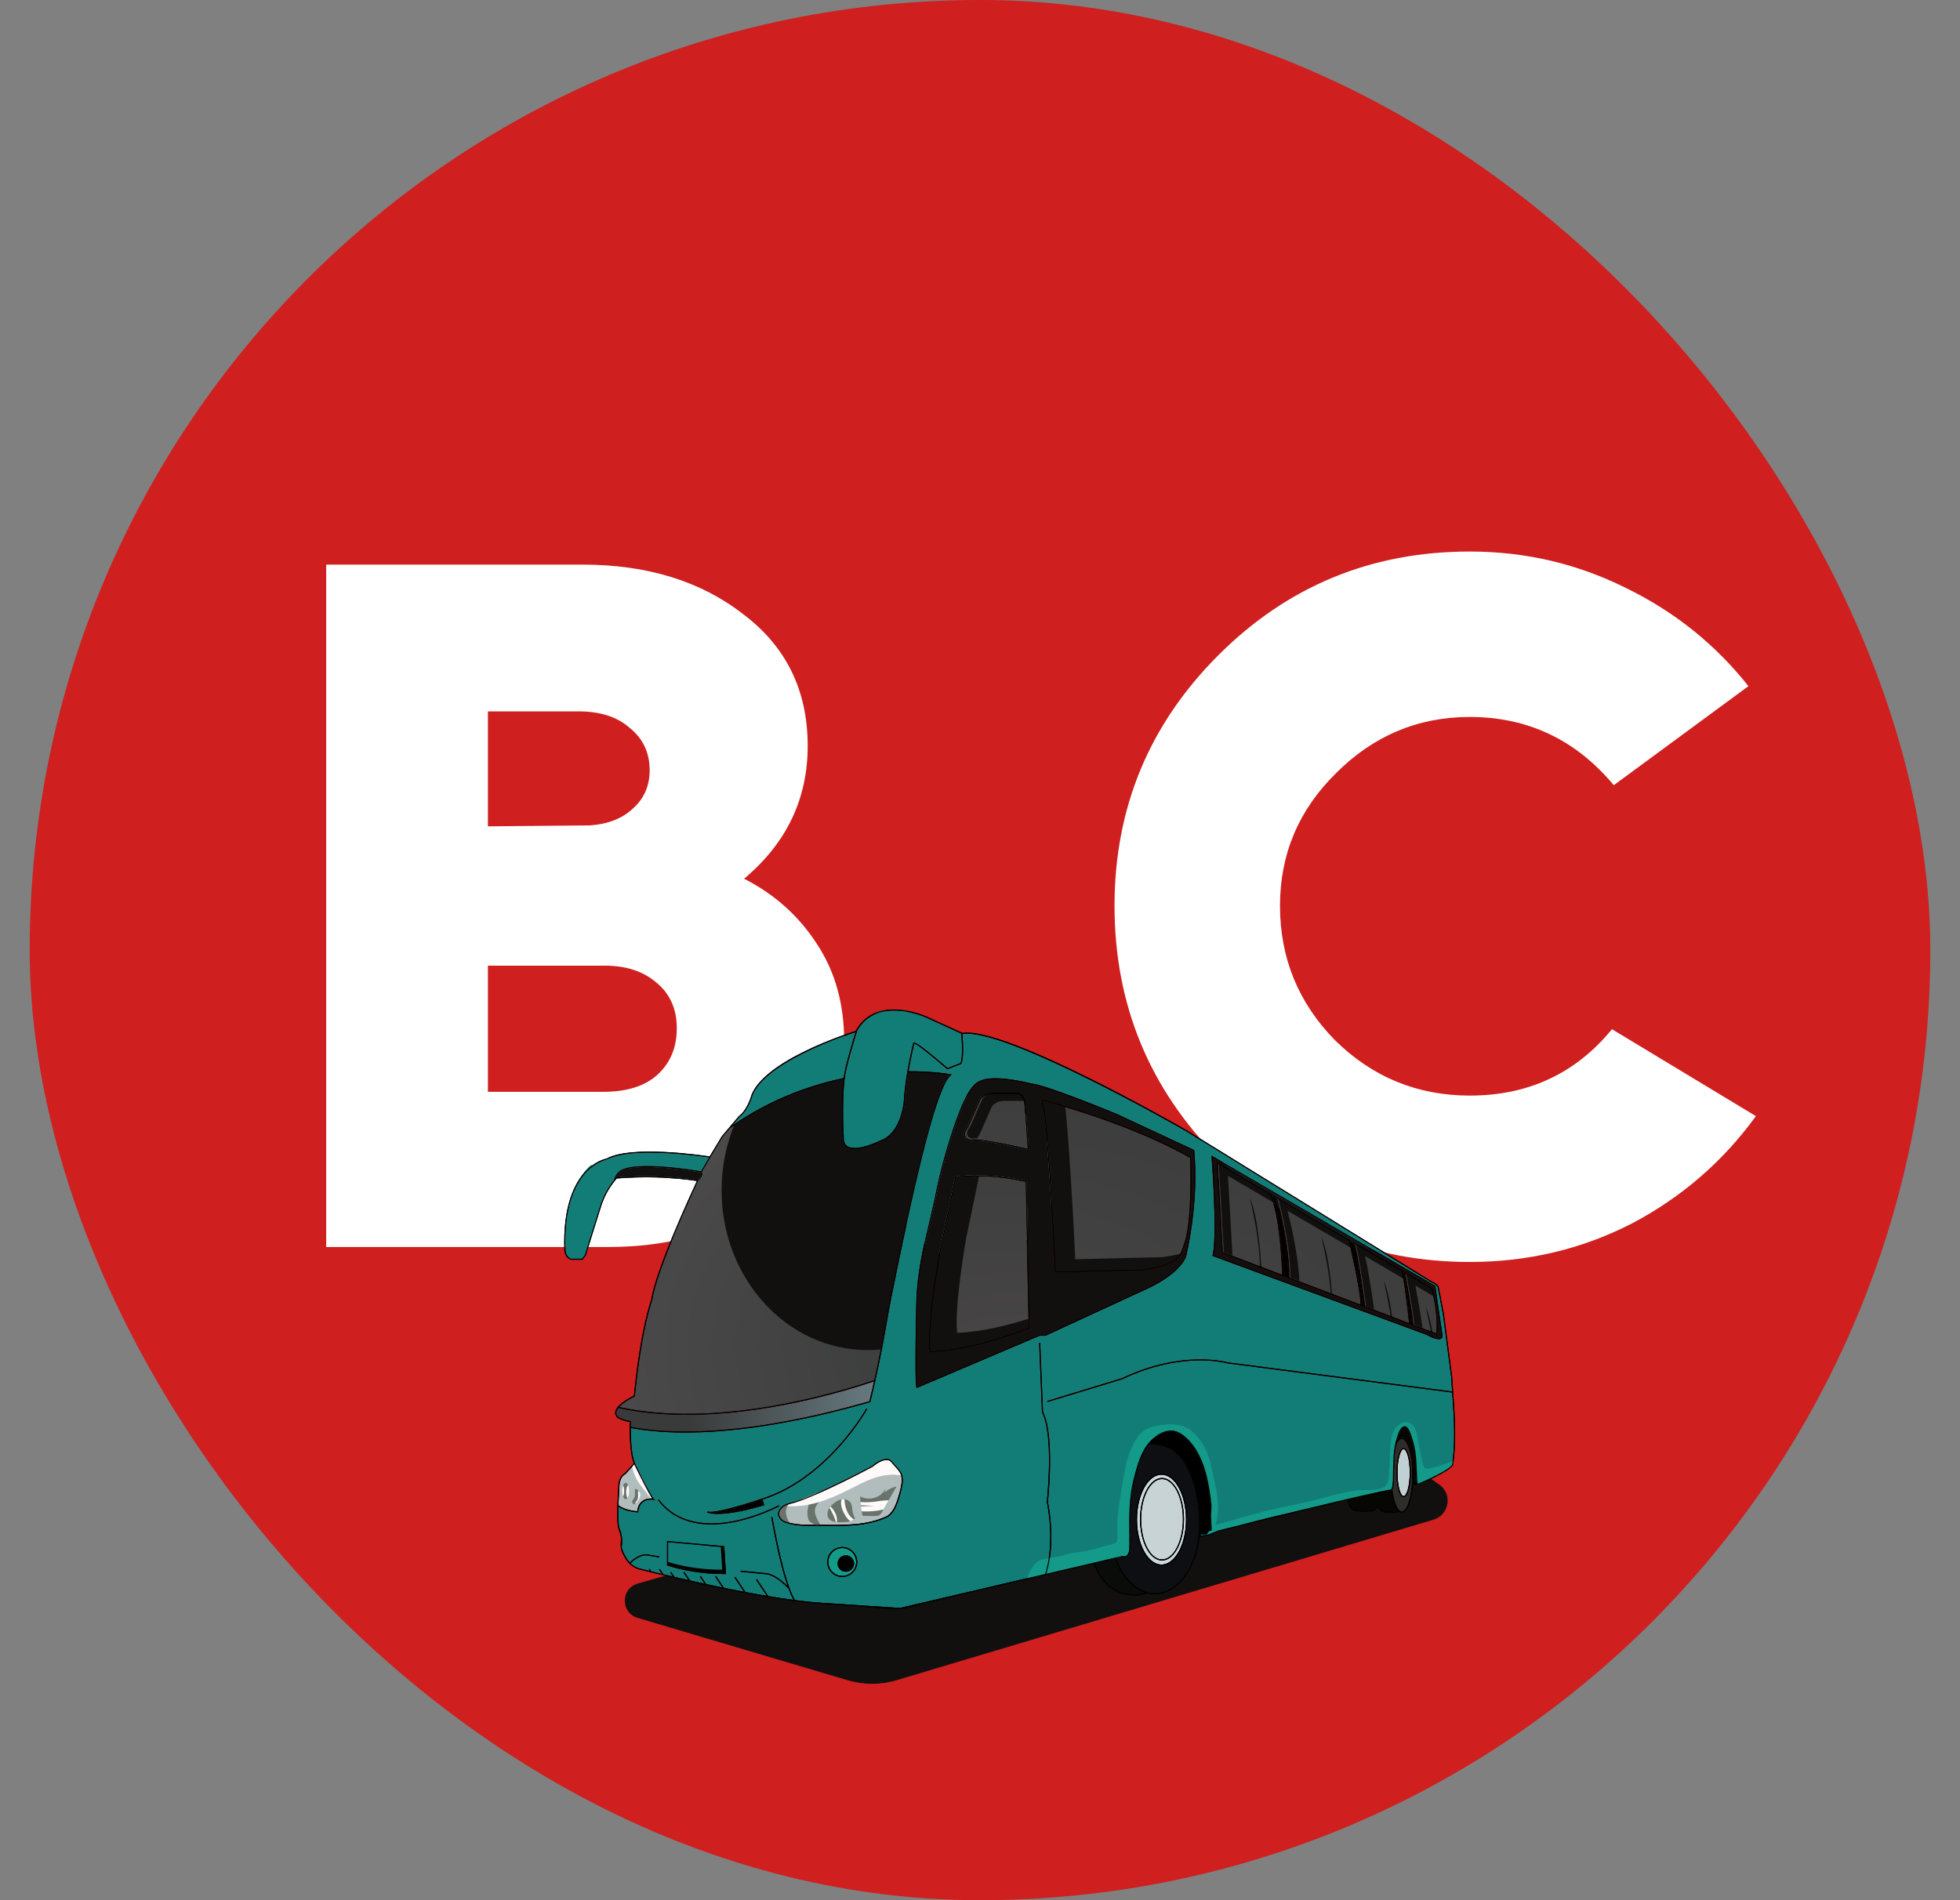<svg width="33" height="32" viewBox="0 0 33 32" fill="none" xmlns="http://www.w3.org/2000/svg">
<rect x="0" y="0" width="33" height="32" fill="#808080" stroke="none"/>
<rect x="0.5" width="32" height="32" rx="16" fill="#CF1F1F"/>
<path d="M5.492 9.508H9.805C10.896 9.508 11.799 9.787 12.513 10.343C13.237 10.888 13.599 11.628 13.599 12.562C13.599 13.454 13.242 14.2 12.528 14.798C13.043 15.06 13.452 15.427 13.756 15.9C14.061 16.361 14.213 16.907 14.213 17.537C14.213 18.555 13.84 19.389 13.095 20.04C12.361 20.68 11.411 21 10.246 21H5.492V9.508ZM8.215 18.387H10.151C10.55 18.387 10.854 18.292 11.064 18.104C11.285 17.904 11.395 17.642 11.395 17.316C11.395 16.991 11.28 16.734 11.049 16.545C10.828 16.356 10.54 16.262 10.183 16.262H8.215V18.387ZM8.215 13.916L9.931 13.9C10.235 13.879 10.477 13.785 10.655 13.617C10.844 13.449 10.938 13.234 10.938 12.972C10.938 12.678 10.828 12.442 10.608 12.263C10.398 12.074 10.109 11.98 9.742 11.98H8.215V13.916ZM15.434 18.843C15.696 18.581 16.021 18.45 16.41 18.45C16.787 18.45 17.108 18.586 17.37 18.859C17.643 19.122 17.779 19.447 17.779 19.835C17.779 20.213 17.643 20.538 17.37 20.811C17.108 21.084 16.787 21.22 16.41 21.22C16.021 21.22 15.691 21.084 15.418 20.811C15.155 20.538 15.024 20.213 15.024 19.835C15.024 19.447 15.161 19.116 15.434 18.843ZM20.512 11.035C21.677 9.87 23.088 9.288 24.747 9.288C25.681 9.288 26.557 9.493 27.376 9.902C28.194 10.301 28.882 10.852 29.438 11.555L27.171 13.223C26.531 12.457 25.723 12.074 24.747 12.074C23.876 12.074 23.125 12.389 22.496 13.019C21.866 13.638 21.551 14.383 21.551 15.254C21.551 16.136 21.861 16.891 22.48 17.521C23.11 18.14 23.865 18.45 24.747 18.45C25.733 18.45 26.531 18.077 27.14 17.332L29.564 18.796C29.008 19.562 28.31 20.166 27.47 20.607C26.631 21.037 25.723 21.252 24.747 21.252C23.088 21.252 21.677 20.669 20.512 19.505C19.347 18.329 18.765 16.912 18.765 15.254C18.765 13.607 19.347 12.2 20.512 11.035Z" fill="white"/>
<path d="M15.094 28.296L24.135 25.592C24.403 25.512 24.46 25.158 24.23 24.999L22.39 23.724C22.145 23.554 21.836 23.503 21.549 23.585L10.739 26.667C10.448 26.75 10.446 27.16 10.736 27.246L14.272 28.296C14.54 28.376 14.826 28.376 15.094 28.296Z" fill="#11100F"/>
<path d="M12.01 25.474C12.226 25.452 12.662 25.312 12.822 25.259L12.846 25.336C12.378 25.473 12.129 25.484 12.01 25.474Z" fill="black"/>
<path d="M22.904 21.97L21.709 21.515C21.711 20.986 21.538 20.308 21.505 20.183L22.709 20.887C22.723 20.95 22.921 21.792 22.904 21.97Z" fill="url(#paint0_radial_346_190)"/>
<path d="M20.587 21.087L20.503 19.595L21.38 20.109C21.553 20.467 21.584 21.351 21.587 21.468L20.587 21.087Z" fill="url(#paint1_radial_346_190)"/>
<path d="M10.981 25.237C10.946 25.234 10.877 25.234 10.819 25.276C10.769 25.312 10.738 25.371 10.728 25.45C10.688 25.447 10.512 25.43 10.412 25.347C10.413 25.318 10.414 25.3 10.414 25.299L10.431 24.99C10.447 24.86 10.526 24.826 10.529 24.825L10.532 24.823L10.678 24.661C10.79 24.89 10.925 25.16 10.981 25.237Z" fill="#B1BCBD"/>
<path d="M23.791 22.308C23.801 22.208 23.68 21.564 23.657 21.443L24.098 21.701C24.11 21.735 24.213 22.06 24.183 22.457L23.791 22.308Z" fill="url(#paint2_radial_346_190)"/>
<path d="M20.435 21.14L24.023 22.462C24.073 22.49 24.213 22.557 24.257 22.528C24.267 22.521 24.271 22.508 24.269 22.488L24.149 21.666L20.417 19.492C20.428 19.644 20.512 20.808 20.435 21.14ZM20.484 19.564L22.703 20.864L22.709 20.868L23.602 21.391C23.603 21.391 23.604 21.392 23.606 21.393L24.11 21.688L24.112 21.69L24.113 21.693C24.115 21.696 24.234 22.043 24.2 22.47L24.199 22.482L20.576 21.102L20.571 21.099L20.484 19.564L20.484 19.564Z" fill="#11100F"/>
<path d="M22.921 21.976C22.94 21.811 22.761 21.037 22.729 20.899L22.743 20.907L22.785 20.932C22.815 20.961 22.909 21.577 22.966 21.994L22.921 21.976Z" fill="black"/>
<path d="M10.615 26.324L10.615 26.324C10.615 26.324 10.615 26.324 10.615 26.324C10.615 26.324 10.615 26.324 10.615 26.324Z" fill="#127D77"/>
<path d="M22.985 22C22.953 21.77 22.858 21.094 22.808 20.945L23.596 21.407C23.625 21.44 23.69 21.954 23.726 22.283L22.985 22Z" fill="url(#paint3_radial_346_190)"/>
<path d="M21.522 20.183C21.529 20.209 21.543 20.262 21.56 20.333C21.622 20.592 21.728 21.1 21.727 21.515L21.878 21.572C21.853 21.073 21.707 20.502 21.677 20.389L22.757 21.021C22.741 20.95 22.729 20.9 22.726 20.887L21.522 20.183Z" fill="#11100F"/>
<path d="M20.52 19.595L20.605 21.087L20.751 21.143L20.675 19.802L21.453 20.258C21.436 20.202 21.418 20.152 21.397 20.109L20.52 19.595L20.52 19.595Z" fill="#11100F"/>
<path d="M23.699 21.573C23.741 21.804 23.816 22.228 23.808 22.308L23.88 22.335L23.951 22.362C23.92 22.134 23.847 21.742 23.83 21.649L24.152 21.839C24.135 21.762 24.12 21.713 24.115 21.701L23.675 21.443C23.679 21.468 23.688 21.514 23.699 21.573L23.699 21.573Z" fill="#11100F"/>
<path d="M22.825 20.945C22.834 20.974 22.846 21.021 22.858 21.08C22.909 21.334 22.976 21.814 23.002 22L23.067 22.025L23.135 22.051C23.093 21.757 23.021 21.274 22.98 21.152L23.646 21.542C23.633 21.467 23.622 21.417 23.613 21.407L23.551 21.371L22.825 20.945Z" fill="#11100F"/>
<path d="M21.044 20.178C21.106 20.438 21.212 20.945 21.211 21.36L21.237 21.37C21.222 21.079 21.177 20.472 21.044 20.178Z" fill="#11100F"/>
<path d="M22.248 20.832C22.31 21.091 22.416 21.599 22.415 22.014L22.441 22.024C22.426 21.733 22.381 21.125 22.248 20.832Z" fill="#11100F"/>
<path d="M23.297 21.571C23.359 21.831 23.465 22.338 23.464 22.753L23.49 22.763C23.476 22.472 23.43 21.865 23.297 21.571Z" fill="#11100F"/>
<path d="M24.002 22.001C24.064 22.261 24.171 22.768 24.169 23.183L24.196 23.193C24.181 22.902 24.135 22.295 24.002 22.001Z" fill="#11100F"/>
<path d="M23.774 22.302L23.744 22.29C23.74 22.255 23.718 22.052 23.691 21.851C23.655 21.574 23.633 21.465 23.619 21.421L23.638 21.432C23.68 21.652 23.78 22.207 23.774 22.302Z" fill="black"/>
<path d="M21.681 21.504L21.605 21.475C21.602 21.394 21.575 20.507 21.406 20.124L21.42 20.133L21.484 20.17C21.499 20.226 21.693 20.95 21.692 21.508L21.681 21.504Z" fill="black"/>
<path d="M23.632 25.196C23.689 25.196 23.735 25.018 23.735 24.8C23.735 24.582 23.689 24.404 23.632 24.404C23.575 24.404 23.529 24.582 23.529 24.8C23.529 25.018 23.575 25.196 23.632 25.196Z" fill="#C1D0D3"/>
<path d="M23.602 24.215C23.572 24.215 23.544 24.236 23.518 24.276C23.522 24.259 23.527 24.242 23.532 24.226C23.534 24.219 23.536 24.212 23.538 24.205C23.555 24.151 23.578 24.076 23.622 24.046C23.635 24.036 23.648 24.034 23.66 24.038C23.676 24.043 23.701 24.063 23.727 24.132C23.747 24.185 23.765 24.24 23.781 24.296C23.825 24.45 23.832 24.622 23.838 24.788C23.84 24.846 23.843 24.906 23.847 24.963H23.792C23.794 24.924 23.796 24.884 23.796 24.843C23.796 24.491 23.71 24.215 23.602 24.215L23.602 24.215Z" fill="#040606"/>
<path d="M18.782 26.238L18.772 26.242C18.879 26.54 19.072 26.755 19.29 26.823C19.24 26.837 19.128 26.863 19.015 26.847C18.734 26.807 18.559 26.651 18.432 26.329C18.515 26.31 18.598 26.29 18.681 26.271C18.702 26.266 18.741 26.251 18.782 26.238L18.782 26.238Z" fill="#0A0C0A"/>
<path d="M15.954 17.988C15.931 17.968 15.81 17.863 15.687 17.763C15.406 17.534 15.388 17.552 15.379 17.561L15.377 17.563L15.377 17.565C15.376 17.568 15.321 17.794 15.277 18.048C15.246 18.228 15.227 18.379 15.222 18.496C15.221 18.502 15.2 19.076 14.815 19.21C14.81 19.213 14.427 19.402 14.271 19.306C14.228 19.28 14.207 19.233 14.207 19.167C14.206 19.161 14.172 18.58 14.22 18.169H14.224C14.224 18.009 14.428 17.37 14.43 17.364L14.427 17.363C14.767 16.756 15.588 17.133 15.596 17.137L16.185 17.406C16.206 17.668 16.201 17.844 16.17 17.904L15.954 17.988Z" fill="#127D77"/>
<path d="M12.331 18.953L12.458 18.803C12.579 18.716 12.647 18.516 12.65 18.508C12.796 17.907 14.276 17.422 14.406 17.381C14.371 17.494 14.217 17.989 14.207 18.154C13.523 18.296 12.893 18.565 12.331 18.953Z" fill="#127D77"/>
<path d="M23.441 25.087C23.469 25.307 23.534 25.454 23.602 25.454C23.698 25.454 23.779 25.174 23.779 24.843C23.779 24.512 23.698 24.232 23.602 24.232C23.568 24.232 23.535 24.268 23.505 24.336L23.504 24.335C23.477 24.467 23.475 24.598 23.472 24.736C23.471 24.779 23.471 24.824 23.469 24.869C23.469 25.012 23.453 25.066 23.441 25.087ZM23.512 24.8C23.512 24.597 23.557 24.387 23.632 24.387C23.708 24.387 23.753 24.597 23.753 24.8C23.753 25.003 23.708 25.213 23.632 25.213C23.557 25.213 23.512 25.003 23.512 24.8Z" fill="#2D2D2A"/>
<path d="M19.319 26.813L19.321 26.813L19.322 26.814C19.361 26.824 19.403 26.83 19.444 26.83C19.857 26.83 20.192 26.317 20.192 25.686C20.192 25.374 20.145 25.093 20.05 24.852C19.982 24.677 19.899 24.55 19.797 24.463C19.687 24.368 19.517 24.316 19.344 24.322C19.215 24.482 19.161 24.688 19.109 24.888L19.103 24.911C19.024 25.217 19.027 25.542 19.03 25.856C19.031 25.917 19.031 25.978 19.031 26.038C19.031 26.128 19.012 26.186 18.974 26.211C18.944 26.232 18.911 26.223 18.902 26.22C18.879 26.211 18.833 26.222 18.788 26.236C18.898 26.541 19.096 26.756 19.319 26.814L19.319 26.813ZM19.126 25.591C19.126 25.164 19.319 24.817 19.556 24.817C19.793 24.817 19.986 25.164 19.986 25.591C19.986 26.018 19.793 26.365 19.556 26.365C19.319 26.365 19.126 26.018 19.126 25.591Z" fill="#0E0F13"/>
<path d="M19.143 25.591C19.143 26.008 19.328 26.348 19.556 26.348C19.783 26.348 19.969 26.008 19.969 25.591C19.969 25.174 19.783 24.834 19.556 24.834C19.328 24.834 19.143 25.174 19.143 25.591ZM19.195 25.585C19.195 25.202 19.361 24.89 19.564 24.89C19.768 24.89 19.934 25.202 19.934 25.585C19.934 25.968 19.768 26.279 19.564 26.279C19.361 26.279 19.195 25.968 19.195 25.585Z" fill="#CBD8E0"/>
<path d="M19.808 24.45C19.698 24.355 19.531 24.302 19.359 24.304C19.36 24.303 19.362 24.301 19.363 24.299C19.497 24.147 19.707 24.033 19.895 24.171C20.073 24.301 20.203 24.511 20.282 24.794C20.312 24.899 20.335 25.016 20.357 25.163C20.366 25.221 20.374 25.279 20.38 25.337C20.383 25.373 20.38 25.41 20.377 25.446C20.374 25.477 20.371 25.509 20.373 25.54L20.384 25.761L20.342 25.773L20.308 25.823H20.204C20.207 25.778 20.21 25.733 20.21 25.686C20.21 25.372 20.162 25.089 20.067 24.846C19.997 24.669 19.913 24.539 19.809 24.45L19.808 24.45Z" fill="black"/>
<path d="M23.551 25.45C23.507 25.453 23.462 25.454 23.418 25.455C23.404 25.455 23.39 25.456 23.376 25.456C23.327 25.457 23.274 25.455 23.249 25.419C23.248 25.417 23.219 25.375 23.192 25.375H23.192C23.185 25.375 23.176 25.378 23.169 25.389C23.15 25.42 23.121 25.436 23.08 25.437L23.075 25.438C23.027 25.439 22.977 25.441 22.928 25.439C22.882 25.436 22.825 25.433 22.782 25.406C22.741 25.381 22.716 25.331 22.705 25.256C23.085 25.166 23.376 25.102 23.425 25.101C23.449 25.278 23.495 25.402 23.551 25.45Z" fill="#060703"/>
<path d="M19.564 26.262C19.759 26.262 19.917 25.959 19.917 25.585C19.917 25.211 19.759 24.908 19.564 24.908C19.37 24.908 19.212 25.211 19.212 25.585C19.212 25.959 19.37 26.262 19.564 26.262Z" fill="url(#paint4_linear_346_190)"/>
<path d="M13.329 25.32C13.346 25.316 13.364 25.311 13.381 25.306C13.437 25.289 13.491 25.269 13.532 25.253C13.662 25.203 13.79 25.146 13.886 25.102C14.148 24.982 14.42 24.848 14.694 24.702L14.696 24.701C14.759 24.645 14.852 24.587 14.931 24.587C14.935 24.587 14.94 24.587 14.945 24.588C14.98 24.591 15.002 24.619 15.025 24.648C15.032 24.656 15.039 24.664 15.046 24.672C15.055 24.682 15.063 24.692 15.072 24.701C15.108 24.741 15.14 24.775 15.16 24.817C15.176 24.85 15.183 24.885 15.182 24.925C15.181 25.015 15.156 25.103 15.131 25.188L15.128 25.198C15.09 25.33 15.032 25.488 14.917 25.54C14.595 25.687 14.231 25.683 13.879 25.679C13.83 25.678 13.782 25.677 13.734 25.677C13.281 25.694 13.173 25.595 13.172 25.594C13.139 25.564 13.12 25.53 13.119 25.496C13.117 25.465 13.13 25.434 13.157 25.405C13.204 25.353 13.265 25.337 13.329 25.32L13.329 25.32Z" fill="#B1BCBD"/>
<path d="M14.717 23.262C14.674 23.451 14.644 23.573 14.638 23.598C12.448 24.228 11.182 24.139 10.619 24.029C10.619 23.976 10.62 23.942 10.62 23.94L10.621 23.933L10.613 23.931C10.496 23.915 10.411 23.864 10.41 23.864C10.383 23.839 10.371 23.811 10.376 23.78C10.379 23.757 10.392 23.733 10.41 23.71L10.415 23.711C10.789 23.793 11.18 23.826 11.569 23.826C12.86 23.826 14.133 23.458 14.717 23.262Z" fill="url(#paint5_radial_346_190)"/>
<path d="M10.43 25.742C10.433 25.748 10.5 25.883 10.466 26.055C10.47 26.073 10.508 26.21 10.603 26.312C10.651 26.267 10.698 26.233 10.745 26.209C10.791 26.186 10.835 26.174 10.879 26.173L11.104 26.211L11.101 26.227L10.878 26.19C10.798 26.192 10.709 26.238 10.616 26.322L10.62 26.329C10.622 26.332 10.625 26.334 10.628 26.337H10.628V26.337C10.663 26.368 10.704 26.394 10.752 26.409C10.755 26.41 10.824 26.427 10.94 26.456L10.923 26.43L10.937 26.421L10.965 26.462C11.017 26.475 11.078 26.49 11.146 26.506L11.095 26.43L11.109 26.421L11.171 26.512C11.22 26.524 11.273 26.537 11.33 26.55L11.284 26.482L11.299 26.472L11.354 26.556C11.429 26.573 11.51 26.592 11.594 26.611L11.508 26.482L11.522 26.472L11.618 26.617C11.697 26.634 11.779 26.652 11.863 26.671L11.783 26.55L11.797 26.541L11.887 26.676C11.977 26.695 12.069 26.715 12.164 26.735L12.041 26.55L12.055 26.541L12.188 26.739C12.299 26.762 12.413 26.785 12.527 26.806L12.367 26.568L12.382 26.558L12.551 26.811C12.671 26.834 12.792 26.855 12.911 26.875L12.729 26.602L12.743 26.592L12.934 26.879C13.08 26.904 13.223 26.925 13.361 26.943C13.332 26.889 13.303 26.825 13.277 26.753C13.119 26.59 12.98 26.507 12.865 26.507C12.862 26.507 12.859 26.507 12.855 26.507L12.47 26.468L12.471 26.451L12.856 26.49C12.971 26.485 13.107 26.561 13.263 26.714C13.134 26.348 13.036 25.823 12.989 25.569L12.985 25.549L13.002 25.546L13.006 25.566C13.065 25.883 13.202 26.625 13.382 26.946C13.547 26.968 13.704 26.984 13.846 26.993L15.152 27.079L17.596 26.507C17.617 26.442 17.64 26.353 17.657 26.24C17.691 26.016 17.702 25.698 17.625 25.29L17.625 25.289L17.625 25.287C17.627 25.276 17.747 24.177 17.544 23.785L17.543 23.783L17.495 22.616L17.513 22.615L17.56 23.779C17.761 24.171 17.647 25.244 17.642 25.288C17.719 25.695 17.709 26.012 17.675 26.237C17.658 26.348 17.636 26.437 17.615 26.502L18.9 26.202L18.903 26.201L18.905 26.202C18.907 26.203 18.937 26.215 18.965 26.197C18.997 26.175 19.014 26.12 19.014 26.038C19.014 25.977 19.013 25.916 19.012 25.855C19.009 25.54 19.006 25.215 19.086 24.907L19.092 24.883C19.145 24.682 19.204 24.453 19.35 24.287C19.489 24.129 19.708 24.012 19.905 24.156C20.086 24.289 20.218 24.502 20.299 24.789C20.328 24.894 20.352 25.012 20.374 25.162C20.382 25.218 20.391 25.277 20.396 25.334C20.4 25.372 20.396 25.41 20.393 25.447C20.391 25.479 20.388 25.509 20.39 25.539L20.401 25.773L20.352 25.787L20.317 25.84H20.218V25.856L20.344 25.84L20.516 25.771C20.543 25.765 20.718 25.721 20.969 25.659C21.185 25.605 21.458 25.538 21.744 25.468C22.49 25.286 23.318 25.088 23.422 25.083H23.422C23.427 25.077 23.451 25.038 23.451 24.868C23.453 24.823 23.453 24.778 23.454 24.735C23.458 24.558 23.461 24.391 23.515 24.22C23.517 24.214 23.519 24.207 23.521 24.2C23.539 24.143 23.563 24.065 23.611 24.031C23.629 24.019 23.647 24.015 23.664 24.021C23.694 24.03 23.72 24.065 23.743 24.126C23.763 24.179 23.781 24.235 23.797 24.291C23.842 24.447 23.849 24.62 23.855 24.788C23.857 24.851 23.86 24.912 23.864 24.971L23.865 24.98H23.888C24.037 24.918 24.422 24.741 24.449 24.661C24.452 24.642 24.454 24.623 24.457 24.604C24.505 24.227 24.477 23.84 24.451 23.466C24.45 23.461 24.45 23.456 24.449 23.45L20.662 22.959C20.655 22.957 19.914 22.742 18.895 23.226L17.636 23.61L17.631 23.593L18.889 23.209C19.912 22.723 20.66 22.94 20.666 22.942L24.448 23.433C24.446 23.4 24.443 23.366 24.441 23.333C24.438 23.283 24.434 23.233 24.431 23.184L24.43 23.17L24.294 22.135L24.208 21.687C24.208 21.686 24.204 21.639 24.091 21.591L19.964 19.045C19.933 19.027 16.913 17.293 16.203 17.412L16.203 17.412C16.218 17.602 16.226 17.839 16.183 17.914L16.181 17.917L15.95 18.007L15.946 18.004C15.704 17.793 15.43 17.573 15.392 17.573H15.392C15.384 17.604 15.336 17.809 15.295 18.04C15.726 18.039 16.002 18.091 16.005 18.092L16.025 18.096L16.008 18.107C15.748 18.295 15.314 20.322 15.01 21.831C14.973 22.013 14.943 22.186 14.914 22.353C14.889 22.499 14.865 22.636 14.839 22.763C14.802 22.95 14.767 23.113 14.737 23.246L14.74 23.254L14.735 23.255L14.735 23.256C14.686 23.474 14.654 23.604 14.653 23.606L14.652 23.611L14.647 23.613C13.258 24.012 12.24 24.124 11.536 24.124C11.128 24.124 10.826 24.087 10.618 24.046C10.619 24.204 10.628 24.497 10.688 24.642L10.69 24.646L10.69 24.647C10.863 25.003 10.976 25.214 11.006 25.241L11.03 25.263L10.999 25.256C10.998 25.256 10.902 25.237 10.828 25.29C10.781 25.324 10.752 25.381 10.743 25.46L10.742 25.468L10.735 25.467C10.726 25.467 10.53 25.457 10.411 25.368C10.408 25.477 10.406 25.681 10.43 25.742L10.43 25.742ZM20.397 19.461L24.161 21.654L24.165 21.656L24.286 22.486C24.289 22.512 24.283 22.531 24.266 22.542C24.256 22.549 24.242 22.552 24.226 22.552C24.199 22.552 24.166 22.543 24.134 22.532C24.125 22.529 24.116 22.525 24.107 22.522C24.062 22.503 24.024 22.482 24.016 22.477L23.45 22.269L23.427 22.261L20.422 21.153L20.414 21.151L20.416 21.143C20.501 20.804 20.4 19.491 20.399 19.477L20.397 19.461ZM14.601 23.729C14.595 23.74 13.972 24.849 12.915 25.227C12.897 25.234 12.878 25.241 12.859 25.247L12.838 25.254L12.867 25.348L12.859 25.35C12.465 25.467 12.224 25.495 12.083 25.495C11.969 25.495 11.92 25.476 11.909 25.471H11.907L11.905 25.468L11.911 25.462V25.454L11.914 25.454L11.915 25.455C12.039 25.498 12.695 25.284 12.825 25.24L12.854 25.231C12.873 25.224 12.891 25.218 12.91 25.211C13.961 24.835 14.58 23.732 14.586 23.721L14.601 23.729L14.601 23.729ZM15.428 21.904C15.44 21.449 15.544 21.01 15.645 20.584C15.676 20.453 15.708 20.316 15.738 20.18C15.891 19.38 16.131 18.774 16.134 18.769C16.314 18.275 16.464 18.218 16.482 18.213C16.707 18.076 17.338 18.24 17.363 18.247C17.603 18.264 18.762 18.743 18.811 18.764L20.101 19.366L20.105 19.368L20.106 19.373C20.191 20.258 19.971 21.155 19.968 21.166C19.83 21.492 19.265 21.728 19.241 21.738L17.603 22.494L17.502 22.495L15.44 23.372L15.431 23.376L15.428 23.366C15.393 23.246 15.426 21.958 15.428 21.904L15.428 21.904ZM13.929 26.305C13.929 26.166 14.042 26.053 14.181 26.053C14.32 26.053 14.433 26.166 14.433 26.305C14.433 26.444 14.32 26.557 14.181 26.557C14.042 26.557 13.929 26.444 13.929 26.305ZM13.101 25.497C13.1 25.462 13.114 25.425 13.144 25.393C13.195 25.337 13.258 25.321 13.325 25.304C13.342 25.299 13.359 25.295 13.376 25.29C13.432 25.273 13.485 25.253 13.526 25.238C13.656 25.188 13.783 25.131 13.879 25.087C14.14 24.967 14.412 24.833 14.685 24.687C14.755 24.625 14.86 24.563 14.946 24.571C14.989 24.575 15.014 24.606 15.039 24.637C15.045 24.645 15.052 24.653 15.059 24.661C15.067 24.671 15.076 24.68 15.084 24.689C15.122 24.73 15.154 24.766 15.175 24.81C15.192 24.845 15.2 24.883 15.199 24.926C15.198 25.017 15.172 25.106 15.147 25.193L15.145 25.203C15.103 25.347 15.045 25.501 14.924 25.556C14.652 25.68 14.353 25.697 14.055 25.697C13.996 25.697 13.937 25.696 13.878 25.696C13.83 25.695 13.781 25.695 13.734 25.694C13.271 25.711 13.164 25.61 13.16 25.606C13.124 25.573 13.103 25.535 13.101 25.497V25.497ZM11.231 25.952L12.194 26.039L12.223 26.507L12.214 26.507C12.202 26.507 12.19 26.507 12.178 26.507C11.978 26.507 11.777 26.488 11.582 26.451C11.466 26.429 11.35 26.4 11.237 26.365L11.231 26.363V25.952ZM11.078 25.261L11.092 25.251C11.419 25.688 11.95 25.692 12.338 25.619C12.759 25.539 13.107 25.354 13.11 25.352L13.118 25.367C13.115 25.369 12.765 25.556 12.341 25.636C12.213 25.66 12.092 25.672 11.978 25.672C11.589 25.672 11.282 25.533 11.078 25.261Z" fill="#127D77"/>
<path d="M13.946 26.305C13.946 26.434 14.052 26.54 14.181 26.54C14.31 26.54 14.415 26.434 14.415 26.305C14.415 26.176 14.31 26.07 14.181 26.07C14.052 26.07 13.946 26.176 13.946 26.305ZM14.103 26.331C14.103 26.255 14.165 26.193 14.241 26.193C14.317 26.193 14.379 26.255 14.379 26.331C14.379 26.407 14.317 26.468 14.241 26.468C14.165 26.468 14.103 26.407 14.103 26.331Z" fill="#139A89"/>
<path d="M11.756 19.882C11.815 19.835 11.835 19.785 11.817 19.735L11.961 19.49L12.167 19.146L12.288 19.003C12.859 18.598 13.503 18.319 14.202 18.173C14.155 18.585 14.189 19.162 14.19 19.168C14.19 19.24 14.214 19.291 14.262 19.321C14.297 19.342 14.341 19.351 14.389 19.351C14.569 19.351 14.809 19.233 14.821 19.226C15.217 19.089 15.239 18.503 15.239 18.497C15.244 18.382 15.262 18.234 15.293 18.058C15.661 18.057 15.916 18.095 15.984 18.106C15.718 18.358 15.293 20.344 14.994 21.828C14.957 22.01 14.927 22.183 14.898 22.35C14.873 22.496 14.849 22.634 14.823 22.76C14.786 22.947 14.751 23.11 14.721 23.243C14.719 23.243 14.718 23.244 14.716 23.244C13.962 23.497 12.035 24.047 10.423 23.695C10.509 23.6 10.682 23.519 10.684 23.518L10.689 23.516L10.689 23.511C10.808 22.34 10.979 21.901 10.981 21.896L10.982 21.895C11.049 21.386 11.748 19.9 11.755 19.885L11.756 19.882L11.756 19.882Z" fill="url(#paint6_radial_346_190)"/>
<path d="M10.049 19.597C10.117 19.557 10.196 19.535 10.268 19.504C10.31 19.486 10.354 19.473 10.398 19.462C10.506 19.436 10.616 19.424 10.726 19.418C10.969 19.404 11.214 19.416 11.456 19.436C11.613 19.45 11.77 19.467 11.926 19.49C11.931 19.491 11.935 19.491 11.94 19.492L11.803 19.725C11.699 19.707 10.544 19.511 10.39 19.764C10.385 19.769 10.359 19.8 10.336 19.876C10.282 19.943 10.234 20.017 10.194 20.094C10.158 20.163 10.128 20.235 10.105 20.308L9.847 21.133L9.799 21.197H9.616C9.521 21.164 9.52 21.052 9.52 21.05C9.493 20.326 9.684 19.95 9.85 19.763C9.907 19.698 9.974 19.641 10.049 19.597Z" fill="#127D77"/>
<path d="M14.358 26.358C14.373 26.293 14.333 26.228 14.269 26.213C14.204 26.198 14.139 26.238 14.124 26.303C14.108 26.367 14.149 26.432 14.213 26.448C14.278 26.463 14.343 26.423 14.358 26.358Z" fill="black"/>
<path d="M10.404 19.773C10.55 19.531 11.717 19.728 11.801 19.742C11.817 19.785 11.797 19.828 11.742 19.871C11.727 19.869 11.713 19.867 11.699 19.866C11.686 19.864 11.673 19.862 11.66 19.86C11.644 19.858 11.629 19.856 11.614 19.854C11.601 19.853 11.588 19.851 11.575 19.85C11.56 19.848 11.544 19.846 11.528 19.844C11.516 19.843 11.503 19.842 11.491 19.84C11.475 19.839 11.459 19.837 11.443 19.836C11.431 19.835 11.418 19.833 11.406 19.832C11.39 19.831 11.374 19.83 11.358 19.828C11.346 19.828 11.334 19.826 11.322 19.826C11.307 19.824 11.292 19.823 11.277 19.822C11.264 19.822 11.25 19.821 11.237 19.82C11.227 19.819 11.217 19.819 11.207 19.818C11.161 19.816 11.114 19.814 11.068 19.812C11.049 19.811 11.03 19.811 11.011 19.811C10.801 19.806 10.589 19.812 10.379 19.829L10.376 19.829L10.373 19.832C10.371 19.834 10.369 19.837 10.367 19.839C10.386 19.793 10.403 19.775 10.403 19.775L10.404 19.773Z" fill="#11100F"/>
<path d="M11.585 26.434C11.472 26.413 11.359 26.384 11.248 26.35V25.97L12.178 26.055L12.205 26.49C11.996 26.492 11.789 26.473 11.585 26.434Z" fill="black"/>
<path d="M11.231 25.951V26.301C11.237 26.303 11.242 26.305 11.248 26.306C11.343 26.334 11.439 26.358 11.536 26.377C11.74 26.416 11.95 26.436 12.16 26.434L12.136 26.053L12.135 26.035L11.231 25.951Z" fill="#127D77"/>
<path d="M16.097 19.828C16.672 19.762 17.226 19.898 17.232 19.899L17.235 19.9L17.238 19.898C17.242 19.895 17.245 19.896 17.247 19.896C17.256 19.899 17.265 19.915 17.268 19.925L17.32 22.36C16.336 22.74 15.743 22.753 15.668 22.753H15.668C15.62 22.274 15.821 21.158 15.823 21.147L16.097 19.828Z" fill="url(#paint7_radial_346_190)"/>
<path d="M15.668 22.753H15.668C15.743 22.753 16.336 22.74 17.32 22.36L17.316 22.209C16.603 22.435 16.178 22.444 16.115 22.444H16.115C16.067 21.964 16.268 20.848 16.27 20.837L16.484 19.81C16.36 19.809 16.229 19.813 16.097 19.828L15.823 21.147C15.821 21.158 15.62 22.274 15.668 22.753L15.668 22.753Z" fill="#11100F"/>
<path d="M16.346 19.193C16.334 19.191 16.273 19.181 16.254 19.138C16.237 19.101 16.254 19.049 16.303 18.983L16.304 18.981L16.494 18.551C16.495 18.546 16.529 18.435 16.693 18.419H17.095L17.096 18.419C17.096 18.419 17.102 18.417 17.112 18.417C17.129 18.417 17.154 18.421 17.179 18.439C17.221 18.47 17.245 18.53 17.251 18.617L17.302 19.345C17.195 19.32 16.443 19.148 16.346 19.193Z" fill="url(#paint8_radial_346_190)"/>
<path d="M16.288 19.121C16.307 19.164 16.368 19.174 16.381 19.175C16.394 19.169 16.419 19.167 16.452 19.168C16.462 19.149 16.475 19.127 16.493 19.104L16.494 19.102L16.683 18.672C16.684 18.666 16.718 18.556 16.882 18.54H17.277C17.266 18.485 17.245 18.445 17.214 18.422C17.189 18.404 17.163 18.4 17.147 18.4C17.137 18.4 17.13 18.402 17.13 18.402L17.129 18.402H16.727C16.564 18.418 16.53 18.529 16.528 18.534L16.339 18.964L16.338 18.966C16.288 19.032 16.272 19.084 16.288 19.121L16.288 19.121Z" fill="#11100F"/>
<path d="M20.036 20.231C20.03 20.39 20.019 20.55 19.994 20.707C19.984 20.771 19.972 20.836 19.953 20.898C19.936 20.955 19.912 21.009 19.895 21.065C19.89 21.077 19.886 21.089 19.88 21.101C19.861 21.138 19.831 21.168 19.8 21.194C19.661 21.306 19.466 21.344 19.295 21.369C19.276 21.372 19.256 21.377 19.236 21.377L17.777 21.412C17.773 21.331 17.742 20.679 17.701 20.031C17.622 18.767 17.58 18.631 17.561 18.612V18.535C17.695 18.57 19.049 18.933 20.038 19.499C20.047 19.742 20.047 19.987 20.036 20.231Z" fill="url(#paint9_radial_346_190)"/>
<path d="M17.561 18.535V18.612C17.58 18.631 17.622 18.767 17.701 20.031C17.742 20.679 17.774 21.331 17.777 21.412C17.777 21.412 19.236 21.377 19.236 21.377C19.256 21.377 19.276 21.372 19.296 21.369C19.466 21.344 19.662 21.306 19.8 21.194C19.828 21.171 19.855 21.144 19.874 21.112C19.79 21.136 19.704 21.151 19.622 21.163C19.603 21.166 19.583 21.17 19.563 21.171C19.563 21.171 18.104 21.206 18.104 21.206C18.1 21.125 18.069 20.473 18.028 19.825C17.988 19.186 17.958 18.835 17.935 18.642C17.736 18.582 17.599 18.545 17.561 18.535Z" fill="#11100F"/>
<path d="M15.443 23.352L17.497 22.479L17.597 22.478L19.234 21.722C19.24 21.72 19.817 21.479 19.952 21.16C19.954 21.151 20.173 20.26 20.09 19.379L18.804 18.779C18.792 18.774 17.599 18.281 17.361 18.264C17.354 18.262 16.708 18.094 16.49 18.228L16.488 18.229C16.486 18.23 16.334 18.272 16.149 18.775C16.147 18.781 15.907 19.385 15.754 20.184C15.725 20.32 15.693 20.456 15.661 20.588C15.56 21.013 15.457 21.451 15.445 21.904C15.445 21.917 15.412 23.186 15.443 23.352ZM17.544 18.513L17.554 18.516C17.569 18.52 19.012 18.891 20.05 19.486L20.055 19.489L20.055 19.493C20.057 19.544 20.104 20.731 19.917 21.027C19.918 21.04 19.917 21.089 19.87 21.149C19.804 21.234 19.641 21.345 19.238 21.394L17.761 21.43L17.761 21.422C17.759 21.376 17.756 21.33 17.754 21.285C17.738 20.944 17.719 20.603 17.699 20.263C17.68 19.944 17.659 19.626 17.634 19.307C17.625 19.186 17.614 19.065 17.602 18.944C17.592 18.846 17.583 18.75 17.559 18.654C17.549 18.613 17.53 18.557 17.544 18.513ZM17.321 19.367C17.128 19.323 16.935 19.28 16.74 19.245C16.652 19.23 16.558 19.207 16.468 19.204C16.394 19.202 16.278 19.234 16.238 19.145C16.219 19.102 16.236 19.044 16.289 18.974L16.477 18.545C16.479 18.54 16.515 18.419 16.692 18.402H17.093C17.101 18.4 17.146 18.393 17.189 18.425C17.235 18.459 17.262 18.523 17.268 18.616C17.286 18.866 17.303 19.117 17.321 19.367ZM15.806 21.143L16.083 19.813L16.089 19.812C16.646 19.746 17.186 19.87 17.233 19.881C17.239 19.878 17.246 19.878 17.253 19.88C17.273 19.887 17.284 19.918 17.285 19.921L17.337 22.372L17.332 22.374C16.342 22.757 15.744 22.77 15.668 22.77H15.66L15.653 22.77L15.652 22.763C15.601 22.285 15.805 21.155 15.807 21.143H15.806Z" fill="#11100F"/>
<path d="M9.502 21.051C9.502 21.057 9.506 21.178 9.612 21.213L9.614 21.214H9.808L9.863 21.139L10.121 20.313C10.144 20.241 10.174 20.17 10.209 20.102C10.249 20.025 10.297 19.952 10.351 19.886C10.362 19.872 10.373 19.858 10.384 19.846C10.611 19.828 10.841 19.822 11.067 19.829C11.09 19.83 11.112 19.831 11.134 19.832C11.14 19.832 11.145 19.832 11.151 19.832C11.165 19.833 11.179 19.834 11.194 19.835C11.207 19.835 11.221 19.836 11.235 19.837C11.248 19.838 11.261 19.839 11.273 19.84C11.289 19.841 11.304 19.841 11.319 19.843C11.332 19.843 11.345 19.845 11.357 19.846C11.373 19.847 11.388 19.848 11.403 19.849C11.416 19.851 11.429 19.852 11.442 19.853C11.457 19.855 11.472 19.856 11.487 19.857C11.501 19.859 11.514 19.86 11.527 19.862C11.542 19.863 11.557 19.865 11.571 19.866C11.585 19.868 11.599 19.87 11.613 19.871C11.627 19.873 11.641 19.875 11.655 19.877C11.669 19.878 11.683 19.881 11.697 19.882C11.71 19.884 11.722 19.886 11.734 19.888C11.671 20.022 11.03 21.401 10.964 21.891C10.955 21.915 10.789 22.361 10.672 23.504C10.643 23.518 10.484 23.596 10.404 23.691L10.399 23.69L10.397 23.698C10.377 23.724 10.363 23.751 10.359 23.778C10.353 23.814 10.367 23.848 10.4 23.877C10.404 23.881 10.486 23.929 10.603 23.947C10.601 24.013 10.592 24.447 10.671 24.643L10.521 24.81C10.507 24.816 10.43 24.857 10.414 24.988L10.397 25.298C10.396 25.313 10.38 25.662 10.415 25.749C10.431 25.791 10.445 25.834 10.452 25.879C10.461 25.939 10.444 26 10.452 26.06C10.459 26.109 10.482 26.158 10.505 26.202C10.528 26.245 10.557 26.287 10.59 26.323L10.59 26.323L10.611 26.345L10.612 26.344C10.65 26.38 10.695 26.409 10.747 26.425C10.767 26.43 12.739 26.942 13.845 27.01C14.011 27.021 14.177 27.032 14.344 27.043C14.599 27.059 14.864 27.099 15.12 27.094C15.131 27.094 15.142 27.094 15.153 27.093C15.3 27.083 15.461 27.024 15.602 26.991C15.793 26.946 15.984 26.901 16.175 26.857C16.64 26.748 17.105 26.639 17.57 26.53C17.852 26.465 18.133 26.399 18.415 26.333C18.543 26.659 18.728 26.823 19.012 26.864C19.039 26.867 19.066 26.869 19.091 26.869C19.206 26.869 19.302 26.837 19.319 26.831C19.36 26.841 19.402 26.846 19.444 26.846C19.827 26.846 20.145 26.417 20.201 25.859V25.876L20.35 25.857L20.522 25.788C20.54 25.784 21.831 25.461 22.688 25.259C22.7 25.34 22.727 25.392 22.772 25.42C22.819 25.45 22.881 25.453 22.927 25.455C22.976 25.458 23.027 25.456 23.075 25.454L23.08 25.454C23.127 25.452 23.161 25.433 23.183 25.397C23.186 25.392 23.189 25.392 23.192 25.392H23.192C23.204 25.392 23.224 25.413 23.234 25.428C23.262 25.468 23.317 25.473 23.356 25.473C23.363 25.473 23.37 25.473 23.376 25.473C23.39 25.472 23.404 25.472 23.418 25.472C23.469 25.471 23.521 25.47 23.573 25.464V25.464C23.582 25.468 23.592 25.47 23.602 25.47C23.694 25.47 23.769 25.272 23.79 24.997L23.893 24.997C23.915 24.988 24.43 24.77 24.465 24.665C24.468 24.65 24.47 24.636 24.471 24.622C24.523 24.237 24.495 23.845 24.468 23.465C24.465 23.422 24.462 23.379 24.459 23.335C24.455 23.284 24.452 23.233 24.449 23.182L24.447 23.172L24.311 22.133L24.225 21.685C24.225 21.684 24.224 21.628 24.099 21.575L19.973 19.03C19.848 18.959 16.924 17.28 16.203 17.395L16.2 17.393L16.199 17.391H16.195L15.603 17.121C15.6 17.119 15.458 17.054 15.267 17.02C15.236 17.015 15.204 17.01 15.172 17.006C15.077 16.997 14.974 16.997 14.873 17.017C14.848 17.022 14.822 17.028 14.797 17.036C14.782 17.041 14.766 17.046 14.75 17.052C14.743 17.055 14.736 17.058 14.73 17.061C14.605 17.114 14.491 17.207 14.407 17.362C14.303 17.394 12.785 17.877 12.633 18.502C12.632 18.504 12.563 18.706 12.447 18.79L12.445 18.791L12.153 19.135L11.948 19.475C11.842 19.459 10.632 19.278 10.213 19.511C10.193 19.515 10.014 19.551 9.837 19.75C9.67 19.94 9.476 20.319 9.502 21.051ZM14.406 17.381C14.371 17.494 14.217 17.989 14.207 18.154C13.523 18.296 12.893 18.565 12.331 18.953L12.458 18.803C12.579 18.716 12.647 18.516 12.65 18.508C12.796 17.907 14.277 17.422 14.406 17.381ZM16.17 17.904L15.954 17.987C15.931 17.967 15.81 17.863 15.687 17.763C15.406 17.534 15.388 17.552 15.379 17.561L15.377 17.563L15.376 17.565C15.376 17.567 15.321 17.794 15.277 18.048C15.246 18.228 15.227 18.378 15.222 18.496C15.221 18.502 15.2 19.076 14.815 19.21C14.809 19.213 14.427 19.402 14.271 19.306C14.228 19.28 14.207 19.233 14.207 19.167C14.206 19.16 14.172 18.58 14.22 18.169H14.224C14.224 18.009 14.428 17.37 14.43 17.363L14.427 17.363C14.436 17.346 14.446 17.33 14.457 17.314C14.461 17.307 14.466 17.301 14.47 17.294C14.474 17.289 14.477 17.285 14.481 17.28C14.484 17.275 14.488 17.27 14.491 17.266C14.493 17.264 14.495 17.262 14.496 17.26C14.5 17.255 14.504 17.25 14.508 17.246C14.51 17.243 14.512 17.241 14.515 17.238C14.518 17.234 14.522 17.23 14.527 17.225C14.527 17.225 14.528 17.224 14.528 17.223C14.531 17.22 14.535 17.217 14.538 17.213C14.54 17.212 14.541 17.21 14.543 17.208C14.544 17.207 14.544 17.207 14.545 17.206C14.547 17.205 14.549 17.203 14.551 17.201C14.551 17.2 14.552 17.2 14.552 17.199C14.556 17.196 14.559 17.192 14.563 17.189C14.565 17.187 14.567 17.185 14.57 17.183C14.57 17.182 14.571 17.182 14.571 17.182C14.576 17.177 14.582 17.172 14.587 17.168C14.592 17.164 14.597 17.16 14.602 17.156C14.605 17.154 14.608 17.152 14.61 17.15C14.611 17.149 14.613 17.148 14.614 17.148C14.62 17.143 14.626 17.139 14.632 17.135C14.637 17.131 14.643 17.127 14.649 17.124C14.656 17.119 14.663 17.115 14.67 17.111C14.67 17.111 14.671 17.11 14.671 17.11C14.684 17.103 14.698 17.096 14.711 17.089C14.719 17.085 14.727 17.081 14.736 17.078C14.742 17.075 14.749 17.072 14.756 17.07C14.757 17.069 14.758 17.069 14.759 17.069C14.764 17.067 14.769 17.065 14.774 17.063C14.778 17.061 14.782 17.06 14.786 17.059C14.791 17.057 14.797 17.055 14.803 17.053C14.81 17.051 14.817 17.049 14.823 17.047C14.826 17.046 14.83 17.045 14.833 17.044C14.837 17.043 14.84 17.043 14.843 17.042C14.857 17.038 14.87 17.035 14.884 17.033C14.89 17.032 14.896 17.031 14.902 17.03C14.909 17.028 14.917 17.027 14.924 17.026C14.931 17.025 14.938 17.024 14.945 17.024C14.953 17.023 14.96 17.022 14.967 17.021C15.005 17.018 15.043 17.017 15.081 17.018C15.082 17.018 15.083 17.018 15.084 17.018C15.09 17.018 15.095 17.018 15.101 17.019H15.103C15.104 17.019 15.105 17.019 15.106 17.019C15.11 17.019 15.115 17.019 15.119 17.02C15.123 17.02 15.128 17.02 15.132 17.021C15.136 17.021 15.141 17.021 15.145 17.022C15.15 17.022 15.155 17.022 15.16 17.023C15.168 17.024 15.175 17.024 15.183 17.026C15.186 17.026 15.188 17.026 15.19 17.026C15.196 17.027 15.201 17.028 15.207 17.028H15.207C15.216 17.03 15.225 17.031 15.234 17.032C15.242 17.033 15.249 17.035 15.257 17.036C15.258 17.036 15.259 17.036 15.261 17.037C15.271 17.038 15.282 17.041 15.293 17.043C15.296 17.043 15.3 17.044 15.304 17.045C15.308 17.046 15.312 17.047 15.315 17.047C15.319 17.048 15.323 17.049 15.327 17.05C15.333 17.051 15.339 17.053 15.346 17.054C15.347 17.054 15.349 17.055 15.351 17.055C15.357 17.057 15.364 17.058 15.37 17.06C15.377 17.062 15.384 17.064 15.39 17.065C15.401 17.068 15.411 17.071 15.42 17.074C15.427 17.076 15.433 17.077 15.439 17.079C15.443 17.08 15.446 17.081 15.45 17.083C15.461 17.086 15.472 17.089 15.482 17.093C15.487 17.094 15.492 17.096 15.496 17.098C15.502 17.099 15.507 17.102 15.512 17.103C15.521 17.107 15.53 17.11 15.538 17.113C15.538 17.113 15.539 17.113 15.539 17.113C15.542 17.114 15.545 17.115 15.547 17.116C15.551 17.117 15.554 17.119 15.557 17.12C15.56 17.121 15.562 17.122 15.564 17.123C15.565 17.123 15.565 17.123 15.566 17.124C15.571 17.126 15.576 17.128 15.58 17.13H15.581C15.583 17.131 15.585 17.131 15.586 17.132C15.593 17.135 15.596 17.136 15.597 17.137L16.185 17.406C16.206 17.668 16.201 17.844 16.17 17.904L16.17 17.904ZM23.796 24.843C23.796 24.491 23.71 24.215 23.602 24.215C23.572 24.215 23.543 24.236 23.518 24.276C23.522 24.259 23.527 24.242 23.532 24.226C23.534 24.219 23.536 24.212 23.538 24.205C23.555 24.151 23.578 24.076 23.622 24.046C23.635 24.036 23.648 24.034 23.66 24.038C23.677 24.043 23.702 24.063 23.727 24.132C23.747 24.185 23.765 24.24 23.781 24.296C23.825 24.45 23.832 24.622 23.838 24.788C23.84 24.846 23.843 24.906 23.847 24.963L23.792 24.963C23.794 24.924 23.796 24.884 23.796 24.843L23.796 24.843ZM23.441 25.087C23.452 25.066 23.469 25.012 23.469 24.869C23.471 24.824 23.471 24.779 23.472 24.736C23.475 24.598 23.477 24.467 23.504 24.335L23.505 24.336C23.535 24.268 23.568 24.232 23.602 24.232C23.698 24.232 23.779 24.512 23.779 24.843C23.779 25.174 23.698 25.454 23.602 25.454C23.534 25.454 23.469 25.307 23.441 25.087L23.441 25.087ZM22.705 25.256C23.085 25.166 23.376 25.102 23.425 25.101C23.449 25.278 23.495 25.402 23.551 25.45C23.507 25.453 23.462 25.454 23.418 25.455C23.404 25.455 23.39 25.456 23.375 25.456C23.327 25.457 23.274 25.455 23.249 25.419C23.248 25.417 23.219 25.375 23.192 25.375H23.192C23.185 25.375 23.176 25.378 23.169 25.389C23.15 25.42 23.121 25.436 23.08 25.437L23.075 25.438C23.027 25.439 22.977 25.441 22.928 25.439C22.882 25.436 22.825 25.433 22.782 25.406C22.741 25.381 22.716 25.331 22.705 25.256ZM20.066 24.846C19.997 24.669 19.913 24.539 19.808 24.45C19.698 24.355 19.531 24.302 19.359 24.304C19.36 24.303 19.362 24.301 19.363 24.299C19.497 24.147 19.707 24.033 19.895 24.171C20.073 24.301 20.203 24.511 20.282 24.794C20.311 24.899 20.335 25.016 20.357 25.163C20.366 25.221 20.374 25.279 20.379 25.336C20.383 25.373 20.38 25.41 20.377 25.446C20.374 25.477 20.371 25.509 20.373 25.54L20.384 25.761L20.342 25.773L20.308 25.823L20.204 25.823C20.207 25.778 20.209 25.732 20.209 25.686C20.209 25.372 20.161 25.089 20.066 24.846ZM19.319 26.813C19.096 26.756 18.898 26.541 18.788 26.236C18.833 26.222 18.878 26.211 18.902 26.22C18.911 26.223 18.944 26.232 18.974 26.211C19.012 26.186 19.031 26.128 19.031 26.038C19.031 25.978 19.031 25.917 19.03 25.856C19.027 25.542 19.024 25.217 19.103 24.911L19.109 24.888C19.161 24.688 19.215 24.482 19.344 24.322C19.517 24.316 19.686 24.369 19.797 24.463C19.899 24.55 19.982 24.677 20.05 24.852C20.145 25.093 20.192 25.374 20.192 25.686C20.192 26.317 19.857 26.83 19.444 26.83C19.402 26.83 19.361 26.825 19.321 26.814L19.321 26.813L19.319 26.813ZM18.432 26.329C18.515 26.31 18.598 26.291 18.681 26.271C18.701 26.266 18.741 26.251 18.782 26.238L18.772 26.242C18.879 26.541 19.071 26.755 19.29 26.823C19.24 26.837 19.128 26.863 19.015 26.847C18.734 26.807 18.559 26.652 18.432 26.329V26.329ZM10.615 26.324L10.615 26.324L10.615 26.324L10.615 26.324ZM10.678 24.661C10.79 24.89 10.925 25.16 10.981 25.237C10.946 25.234 10.877 25.234 10.819 25.276C10.769 25.312 10.738 25.371 10.728 25.45C10.688 25.447 10.513 25.43 10.412 25.347C10.413 25.318 10.414 25.3 10.414 25.299L10.431 24.99C10.447 24.86 10.526 24.827 10.529 24.825L10.532 24.823L10.678 24.661ZM10.619 24.047C10.827 24.087 11.129 24.125 11.536 24.125C12.241 24.125 13.259 24.013 14.648 23.613L14.652 23.612L14.654 23.607C14.654 23.605 14.687 23.474 14.736 23.256C14.736 23.256 14.736 23.256 14.736 23.256L14.741 23.254L14.738 23.247C14.767 23.114 14.803 22.95 14.84 22.764C14.866 22.637 14.889 22.499 14.915 22.354C14.944 22.186 14.974 22.013 15.011 21.831C15.315 20.323 15.749 18.295 16.009 18.108L16.025 18.096L16.006 18.092C16.003 18.092 15.727 18.04 15.296 18.041C15.336 17.81 15.385 17.604 15.392 17.573H15.393C15.431 17.573 15.705 17.793 15.947 18.004L15.951 18.008L16.182 17.917L16.183 17.915C16.226 17.839 16.218 17.603 16.203 17.413L16.203 17.413C16.914 17.294 19.934 19.028 19.964 19.046L24.092 21.591C24.205 21.64 24.208 21.687 24.208 21.687L24.295 22.136L24.43 23.17L24.432 23.184C24.435 23.234 24.438 23.284 24.442 23.334C24.444 23.367 24.446 23.4 24.449 23.433L20.666 22.942C20.66 22.941 19.913 22.724 18.89 23.21L17.632 23.594L17.637 23.61L18.896 23.226C19.914 22.742 20.655 22.957 20.663 22.959L24.45 23.451C24.45 23.456 24.451 23.461 24.451 23.466C24.478 23.841 24.505 24.227 24.457 24.605C24.455 24.623 24.452 24.642 24.45 24.661C24.423 24.741 24.037 24.918 23.889 24.981H23.865L23.865 24.971C23.86 24.912 23.858 24.852 23.856 24.788C23.849 24.62 23.843 24.447 23.798 24.292C23.782 24.235 23.763 24.18 23.744 24.126C23.721 24.066 23.694 24.03 23.665 24.021C23.648 24.016 23.63 24.02 23.612 24.032C23.563 24.066 23.54 24.143 23.522 24.201C23.52 24.207 23.518 24.214 23.516 24.22C23.461 24.392 23.458 24.559 23.455 24.735C23.454 24.779 23.453 24.824 23.452 24.869C23.452 25.038 23.428 25.077 23.422 25.084H23.422C23.319 25.089 22.491 25.287 21.744 25.469C21.459 25.538 21.186 25.606 20.97 25.66C20.719 25.722 20.544 25.765 20.517 25.772L20.345 25.841L20.218 25.857V25.841H20.317L20.352 25.788L20.402 25.774L20.39 25.539C20.389 25.509 20.391 25.479 20.394 25.447C20.397 25.411 20.4 25.373 20.397 25.335C20.392 25.277 20.383 25.219 20.374 25.162C20.352 25.013 20.328 24.895 20.299 24.79C20.219 24.503 20.086 24.29 19.905 24.157C19.708 24.012 19.49 24.13 19.351 24.288C19.204 24.454 19.145 24.682 19.093 24.884L19.087 24.907C19.007 25.215 19.01 25.541 19.013 25.856C19.014 25.917 19.014 25.978 19.014 26.039C19.014 26.121 18.997 26.176 18.965 26.197C18.938 26.215 18.907 26.203 18.906 26.203L18.903 26.202L18.901 26.202L17.616 26.503C17.636 26.437 17.659 26.349 17.675 26.238C17.709 26.013 17.72 25.695 17.643 25.289C17.648 25.245 17.762 24.172 17.561 23.779L17.513 22.615L17.496 22.616L17.544 23.784L17.545 23.785C17.747 24.178 17.627 25.277 17.626 25.288L17.626 25.289L17.626 25.291C17.703 25.698 17.692 26.016 17.658 26.24C17.64 26.353 17.617 26.443 17.597 26.507L15.152 27.079L13.846 26.993C13.704 26.984 13.547 26.968 13.382 26.947C13.203 26.625 13.066 25.884 13.007 25.567L13.003 25.547L12.986 25.55L12.99 25.57C13.037 25.824 13.134 26.349 13.263 26.715C13.108 26.561 12.972 26.486 12.857 26.49L12.472 26.451L12.47 26.469L12.856 26.507C12.859 26.507 12.862 26.507 12.866 26.507C12.981 26.507 13.119 26.59 13.277 26.753C13.304 26.825 13.332 26.89 13.361 26.944C13.224 26.926 13.081 26.904 12.935 26.88L12.744 26.593L12.729 26.602L12.912 26.876C12.792 26.856 12.671 26.834 12.551 26.811L12.383 26.558L12.368 26.568L12.528 26.807C12.413 26.785 12.3 26.763 12.188 26.74L12.056 26.541L12.041 26.551L12.164 26.735C12.07 26.716 11.978 26.696 11.888 26.677L11.798 26.541L11.783 26.551L11.864 26.671C11.779 26.653 11.697 26.635 11.619 26.617L11.523 26.473L11.508 26.482L11.595 26.612C11.51 26.593 11.43 26.574 11.355 26.556L11.299 26.473L11.285 26.482L11.331 26.551C11.274 26.537 11.221 26.525 11.171 26.513L11.11 26.421L11.095 26.431L11.146 26.507C11.079 26.491 11.018 26.476 10.966 26.463L10.938 26.421L10.924 26.431L10.941 26.457C10.825 26.428 10.756 26.41 10.752 26.409C10.704 26.394 10.663 26.369 10.629 26.337V26.337H10.629C10.626 26.335 10.623 26.332 10.62 26.329L10.617 26.323C10.709 26.238 10.799 26.193 10.879 26.191L11.101 26.228L11.104 26.211L10.88 26.174C10.836 26.175 10.791 26.187 10.745 26.21C10.699 26.233 10.652 26.267 10.603 26.312C10.508 26.21 10.471 26.073 10.466 26.056C10.5 25.884 10.434 25.748 10.431 25.743C10.407 25.683 10.409 25.478 10.412 25.369C10.531 25.458 10.727 25.468 10.736 25.468L10.744 25.469L10.745 25.461C10.753 25.383 10.782 25.325 10.829 25.291C10.903 25.238 10.999 25.257 11 25.257L11.032 25.264L11.008 25.242C10.977 25.215 10.865 25.004 10.691 24.648L10.691 24.648L10.689 24.643C10.629 24.498 10.62 24.205 10.62 24.047L10.619 24.047ZM11.569 23.826C12.86 23.826 14.133 23.458 14.717 23.262C14.674 23.452 14.644 23.573 14.638 23.598C12.448 24.228 11.183 24.14 10.619 24.029C10.619 23.976 10.62 23.942 10.62 23.941L10.621 23.933L10.613 23.931C10.496 23.915 10.411 23.864 10.41 23.864C10.383 23.839 10.371 23.811 10.376 23.78C10.379 23.757 10.392 23.733 10.41 23.71L10.415 23.711C10.789 23.793 11.179 23.826 11.569 23.826ZM11.755 19.885L11.756 19.882C11.815 19.835 11.835 19.785 11.817 19.736L11.961 19.49L12.167 19.146L12.288 19.003C12.859 18.599 13.502 18.319 14.202 18.173C14.155 18.585 14.189 19.162 14.19 19.168C14.19 19.24 14.214 19.291 14.262 19.321C14.296 19.343 14.341 19.351 14.389 19.351C14.569 19.351 14.808 19.233 14.821 19.227C15.216 19.089 15.239 18.503 15.239 18.497C15.244 18.382 15.262 18.234 15.293 18.058C15.662 18.057 15.916 18.095 15.984 18.106C15.718 18.358 15.293 20.344 14.994 21.828C14.957 22.01 14.927 22.183 14.898 22.351C14.873 22.496 14.849 22.634 14.823 22.76C14.786 22.947 14.75 23.11 14.721 23.243C14.719 23.243 14.717 23.244 14.716 23.245C13.962 23.497 12.035 24.047 10.423 23.695C10.509 23.6 10.682 23.519 10.684 23.518L10.689 23.516L10.689 23.511C10.808 22.34 10.979 21.901 10.981 21.897L10.982 21.895C11.049 21.386 11.748 19.9 11.755 19.885ZM10.367 19.839C10.386 19.793 10.403 19.775 10.403 19.775L10.404 19.774C10.55 19.532 11.717 19.728 11.801 19.742C11.817 19.785 11.797 19.829 11.742 19.871C11.727 19.869 11.713 19.867 11.699 19.866C11.686 19.864 11.673 19.862 11.659 19.86C11.644 19.858 11.629 19.856 11.614 19.855C11.601 19.853 11.588 19.851 11.575 19.85C11.559 19.848 11.543 19.846 11.528 19.845C11.515 19.843 11.503 19.842 11.491 19.841C11.475 19.839 11.459 19.837 11.442 19.836C11.43 19.835 11.418 19.834 11.406 19.832C11.39 19.831 11.374 19.83 11.358 19.829C11.346 19.828 11.334 19.827 11.322 19.826C11.307 19.825 11.292 19.824 11.277 19.823C11.264 19.822 11.25 19.821 11.237 19.82C11.227 19.819 11.217 19.819 11.207 19.818C11.16 19.816 11.114 19.814 11.068 19.812C11.049 19.811 11.03 19.811 11.011 19.811C10.801 19.806 10.589 19.812 10.379 19.829L10.376 19.83L10.373 19.832C10.371 19.834 10.369 19.837 10.367 19.839ZM9.85 19.763C9.907 19.698 9.974 19.641 10.049 19.597C10.117 19.557 10.196 19.535 10.268 19.504C10.31 19.486 10.354 19.473 10.398 19.462C10.506 19.436 10.616 19.424 10.726 19.418C10.969 19.404 11.214 19.416 11.456 19.436C11.613 19.45 11.77 19.467 11.926 19.49C11.931 19.491 11.935 19.491 11.939 19.492L11.803 19.725C11.699 19.707 10.544 19.511 10.39 19.764C10.385 19.769 10.359 19.8 10.336 19.876C10.282 19.943 10.234 20.017 10.194 20.094C10.158 20.163 10.128 20.235 10.105 20.308L9.847 21.132L9.799 21.197H9.616C9.521 21.164 9.52 21.052 9.52 21.05C9.493 20.325 9.685 19.95 9.85 19.763L9.85 19.763Z" fill="black"/>
<path d="M15.428 23.366L15.431 23.375L15.44 23.372L17.502 22.495L17.603 22.494L19.241 21.738C19.265 21.728 19.831 21.492 19.968 21.166C19.971 21.155 20.192 20.258 20.106 19.372L20.106 19.368L20.101 19.366L18.811 18.764C18.762 18.743 17.603 18.264 17.364 18.247C17.338 18.24 16.707 18.076 16.482 18.213C16.465 18.218 16.315 18.275 16.134 18.768C16.131 18.774 15.891 19.38 15.738 20.18C15.708 20.316 15.676 20.452 15.645 20.584C15.544 21.01 15.44 21.449 15.428 21.904C15.427 21.958 15.394 23.246 15.428 23.366L15.428 23.366ZM15.445 21.904C15.457 21.451 15.56 21.013 15.661 20.588C15.693 20.456 15.725 20.32 15.754 20.184C15.907 19.385 16.147 18.781 16.149 18.775C16.334 18.272 16.486 18.23 16.488 18.229L16.49 18.228C16.708 18.094 17.354 18.262 17.361 18.264C17.599 18.281 18.792 18.774 18.804 18.779L20.09 19.379C20.173 20.26 19.954 21.151 19.952 21.16C19.817 21.479 19.24 21.72 19.234 21.722L17.597 22.478L17.497 22.479L15.443 23.352C15.413 23.186 15.445 21.917 15.445 21.904L15.445 21.904Z" fill="black"/>
<path d="M15.806 21.143C15.804 21.155 15.6 22.285 15.652 22.763L15.652 22.77L15.66 22.77C15.66 22.77 15.663 22.77 15.668 22.77C15.744 22.77 16.342 22.757 17.331 22.374L17.337 22.372L17.285 19.921C17.284 19.917 17.273 19.887 17.253 19.88C17.246 19.878 17.239 19.878 17.233 19.881C17.186 19.87 16.645 19.747 16.089 19.812L16.083 19.813L15.806 21.143ZM15.823 21.147L16.097 19.828C16.672 19.762 17.226 19.898 17.232 19.899L17.235 19.9L17.238 19.898C17.242 19.895 17.245 19.896 17.247 19.896C17.256 19.899 17.265 19.915 17.268 19.925L17.32 22.36C16.336 22.74 15.743 22.753 15.668 22.753H15.668C15.62 22.274 15.821 21.158 15.823 21.147Z" fill="black"/>
<path d="M16.74 19.245C16.935 19.28 17.128 19.323 17.321 19.367C17.303 19.117 17.286 18.866 17.268 18.616C17.262 18.523 17.235 18.459 17.189 18.425C17.146 18.393 17.101 18.4 17.093 18.402H16.692C16.515 18.419 16.479 18.54 16.477 18.546L16.289 18.974C16.236 19.045 16.219 19.102 16.238 19.145C16.278 19.234 16.395 19.202 16.468 19.204C16.558 19.207 16.652 19.23 16.74 19.245L16.74 19.245ZM17.302 19.345C17.195 19.32 16.443 19.148 16.346 19.193C16.334 19.191 16.273 19.181 16.254 19.138C16.237 19.101 16.254 19.049 16.303 18.983L16.304 18.981L16.494 18.551C16.495 18.546 16.529 18.435 16.693 18.419H17.095L17.096 18.419C17.096 18.419 17.102 18.417 17.112 18.417C17.129 18.417 17.154 18.421 17.179 18.439C17.221 18.47 17.245 18.53 17.251 18.617L17.302 19.345Z" fill="black"/>
<path d="M17.559 18.654C17.583 18.75 17.592 18.846 17.602 18.944C17.614 19.065 17.625 19.186 17.634 19.307C17.659 19.626 17.68 19.944 17.699 20.263C17.719 20.603 17.738 20.944 17.754 21.285C17.756 21.33 17.759 21.376 17.761 21.422L17.761 21.43L19.238 21.394C19.641 21.345 19.804 21.234 19.87 21.149C19.917 21.089 19.918 21.04 19.917 21.027C20.104 20.731 20.057 19.544 20.055 19.493L20.055 19.489L20.05 19.486C19.012 18.891 17.569 18.52 17.554 18.516L17.544 18.513C17.53 18.557 17.549 18.613 17.559 18.654L17.559 18.654ZM17.561 18.535C17.695 18.571 19.049 18.933 20.038 19.499C20.047 19.742 20.047 19.987 20.036 20.231C20.03 20.39 20.019 20.549 19.994 20.707C19.984 20.771 19.972 20.836 19.953 20.898C19.936 20.955 19.912 21.009 19.895 21.065C19.891 21.077 19.886 21.089 19.88 21.101C19.861 21.138 19.832 21.168 19.8 21.194C19.662 21.306 19.466 21.344 19.296 21.369C19.276 21.372 19.256 21.377 19.237 21.377C19.236 21.377 17.777 21.412 17.777 21.412C17.774 21.331 17.742 20.679 17.701 20.031C17.622 18.767 17.58 18.631 17.561 18.612V18.535Z" fill="black"/>
<path d="M20.399 19.477C20.4 19.491 20.501 20.804 20.416 21.143L20.414 21.151L20.422 21.153L24.016 22.477C24.031 22.486 24.151 22.552 24.226 22.552C24.242 22.552 24.256 22.549 24.266 22.542C24.283 22.532 24.289 22.512 24.286 22.486L24.165 21.656L24.161 21.654L20.397 19.461L20.399 19.477ZM20.417 19.492L24.149 21.666L24.269 22.488C24.271 22.508 24.267 22.521 24.257 22.528C24.213 22.557 24.074 22.49 24.024 22.462L20.435 21.14C20.512 20.808 20.428 19.644 20.417 19.492Z" fill="black"/>
<path d="M14.601 23.729L14.586 23.721C14.58 23.732 13.96 24.835 12.909 25.211C12.891 25.218 12.872 25.224 12.854 25.23L12.825 25.24C12.695 25.284 12.039 25.498 11.915 25.455L11.914 25.454L11.911 25.454V25.462L11.904 25.468L11.907 25.471H11.909C11.92 25.476 11.969 25.495 12.083 25.495C12.224 25.495 12.465 25.467 12.859 25.35L12.867 25.348L12.838 25.254L12.859 25.247C12.878 25.241 12.897 25.234 12.915 25.227C13.972 24.849 14.595 23.74 14.601 23.729ZM12.846 25.336C12.378 25.473 12.129 25.484 12.01 25.474C12.226 25.452 12.662 25.312 12.822 25.259L12.846 25.336Z" fill="black"/>
<path d="M13.144 25.393C13.114 25.425 13.1 25.461 13.101 25.497C13.103 25.536 13.124 25.573 13.16 25.606C13.164 25.61 13.271 25.711 13.734 25.694C13.781 25.695 13.83 25.695 13.878 25.696C13.937 25.697 13.996 25.697 14.056 25.697C14.353 25.697 14.652 25.68 14.924 25.556C15.045 25.501 15.103 25.347 15.145 25.203L15.148 25.193C15.172 25.106 15.198 25.017 15.2 24.926C15.2 24.883 15.192 24.845 15.176 24.81C15.154 24.766 15.122 24.73 15.085 24.689C15.076 24.68 15.067 24.671 15.059 24.661C15.052 24.653 15.045 24.645 15.039 24.637C15.014 24.607 14.989 24.575 14.947 24.571C14.86 24.563 14.755 24.625 14.685 24.687C14.412 24.833 14.141 24.99 13.88 25.11C13.784 25.154 13.691 25.196 13.526 25.238C13.484 25.248 13.432 25.273 13.377 25.29C13.359 25.295 13.342 25.3 13.325 25.304C13.258 25.321 13.195 25.338 13.144 25.393L13.144 25.393ZM13.119 25.496C13.117 25.465 13.13 25.434 13.157 25.405C13.204 25.353 13.265 25.337 13.329 25.32C13.346 25.316 13.364 25.311 13.381 25.306C13.437 25.289 13.491 25.269 13.532 25.253C13.662 25.203 13.79 25.146 13.886 25.102C14.148 24.982 14.42 24.848 14.694 24.702L14.696 24.701C14.759 24.645 14.852 24.587 14.931 24.587C14.935 24.587 14.94 24.587 14.945 24.588C14.98 24.591 15.002 24.619 15.025 24.648C15.032 24.656 15.039 24.664 15.046 24.672C15.055 24.682 15.063 24.692 15.072 24.701C15.108 24.741 15.14 24.775 15.16 24.817C15.176 24.85 15.183 24.885 15.182 24.925C15.181 25.015 15.156 25.103 15.131 25.188L15.128 25.198C15.09 25.33 15.032 25.488 14.917 25.54C14.595 25.687 14.231 25.683 13.879 25.679C13.83 25.678 13.782 25.677 13.734 25.677C13.281 25.694 13.173 25.595 13.172 25.594C13.139 25.564 13.12 25.53 13.119 25.496Z" fill="black"/>
<path d="M12.338 25.619C12.759 25.539 13.107 25.353 13.11 25.351L13.119 25.367C13.115 25.368 12.765 25.555 12.341 25.636C12.213 25.66 12.092 25.672 11.978 25.672C11.589 25.672 11.282 25.532 11.078 25.261L11.092 25.251C11.419 25.687 11.95 25.692 12.338 25.619Z" fill="black"/>
<path d="M11.231 25.951V26.363L11.237 26.365C11.35 26.4 11.466 26.429 11.582 26.451C11.777 26.488 11.978 26.507 12.178 26.507C12.19 26.507 12.202 26.507 12.214 26.507L12.223 26.507L12.194 26.039L11.231 25.951ZM11.248 25.97L12.13 26.051L12.178 26.055L12.205 26.49C11.996 26.492 11.789 26.473 11.585 26.434C11.472 26.413 11.359 26.384 11.248 26.35V25.97Z" fill="black"/>
<path d="M13.929 26.305C13.929 26.444 14.042 26.557 14.181 26.557C14.32 26.557 14.433 26.444 14.433 26.305C14.433 26.166 14.32 26.053 14.181 26.053C14.042 26.053 13.929 26.166 13.929 26.305ZM13.946 26.305C13.946 26.176 14.052 26.07 14.181 26.07C14.31 26.07 14.415 26.176 14.415 26.305C14.415 26.434 14.31 26.54 14.181 26.54C14.052 26.54 13.946 26.434 13.946 26.305Z" fill="black"/>
<path d="M14.103 26.331C14.103 26.407 14.165 26.468 14.241 26.468C14.317 26.468 14.379 26.407 14.379 26.331C14.379 26.255 14.317 26.193 14.241 26.193C14.165 26.193 14.103 26.255 14.103 26.331ZM14.121 26.331C14.121 26.265 14.175 26.21 14.241 26.21C14.307 26.21 14.362 26.264 14.362 26.331C14.362 26.397 14.307 26.451 14.241 26.451C14.175 26.451 14.121 26.397 14.121 26.331Z" fill="#0E0F13"/>
<path d="M20.484 19.564L20.571 21.099L20.576 21.102L24.199 22.482L24.2 22.47C24.234 22.043 24.115 21.696 24.113 21.693L24.112 21.69L24.11 21.688L23.606 21.393C23.604 21.392 23.603 21.391 23.602 21.391L22.709 20.868L22.703 20.864L20.484 19.564L20.484 19.564ZM23.658 21.443L24.098 21.701C24.11 21.735 24.213 22.06 24.184 22.457L23.791 22.308C23.801 22.208 23.68 21.564 23.658 21.443ZM23.691 21.851C23.655 21.574 23.634 21.465 23.619 21.421L23.638 21.431C23.68 21.652 23.781 22.207 23.775 22.301L23.75 22.292L23.744 22.29C23.74 22.255 23.718 22.052 23.691 21.851ZM22.985 22C22.953 21.77 22.858 21.093 22.808 20.945L23.534 21.371L23.596 21.407C23.625 21.44 23.69 21.954 23.725 22.283L22.985 22ZM22.921 21.976C22.94 21.81 22.761 21.036 22.729 20.899L22.743 20.907L22.785 20.932C22.815 20.961 22.909 21.577 22.966 21.993L22.921 21.976ZM21.709 21.515C21.711 20.986 21.538 20.308 21.505 20.183L22.708 20.887C22.723 20.949 22.921 21.792 22.904 21.97L21.709 21.515ZM21.605 21.475C21.602 21.394 21.575 20.507 21.406 20.124L21.42 20.133L21.484 20.17C21.499 20.226 21.693 20.95 21.692 21.508L21.681 21.504L21.605 21.475ZM20.503 19.595L21.38 20.109C21.553 20.467 21.584 21.351 21.587 21.468L20.587 21.087L20.503 19.595L20.503 19.595Z" fill="black"/>
<path d="M19.126 25.591C19.126 26.018 19.319 26.365 19.556 26.365C19.793 26.365 19.986 26.018 19.986 25.591C19.986 25.164 19.793 24.817 19.556 24.817C19.319 24.817 19.126 25.164 19.126 25.591ZM19.143 25.591C19.143 25.174 19.328 24.834 19.556 24.834C19.783 24.834 19.969 25.174 19.969 25.591C19.969 26.008 19.783 26.348 19.556 26.348C19.328 26.348 19.143 26.008 19.143 25.591Z" fill="black"/>
<path d="M19.195 25.585C19.195 25.968 19.361 26.279 19.564 26.279C19.768 26.279 19.934 25.968 19.934 25.585C19.934 25.202 19.768 24.89 19.564 24.89C19.361 24.89 19.195 25.202 19.195 25.585ZM19.212 25.585C19.212 25.212 19.37 24.908 19.564 24.908C19.759 24.908 19.917 25.212 19.917 25.585C19.917 25.958 19.759 26.262 19.564 26.262C19.37 26.262 19.212 25.958 19.212 25.585Z" fill="black"/>
<path d="M23.512 24.8C23.512 25.003 23.557 25.213 23.632 25.213C23.708 25.213 23.753 25.003 23.753 24.8C23.753 24.597 23.708 24.387 23.632 24.387C23.557 24.387 23.512 24.597 23.512 24.8ZM23.529 24.8C23.529 24.567 23.583 24.404 23.632 24.404C23.681 24.404 23.736 24.567 23.736 24.8C23.736 25.033 23.681 25.196 23.632 25.196C23.583 25.196 23.529 25.033 23.529 24.8Z" fill="black"/>
<path d="M13.805 25.276C13.708 25.385 13.674 25.454 13.811 25.677C13.764 25.717 13.695 25.663 13.642 25.631C13.605 25.608 13.592 25.521 13.594 25.461C13.595 25.402 13.639 25.299 13.595 25.282C13.659 25.258 13.734 25.262 13.796 25.291" fill="#68736B"/>
<path d="M14.172 24.972C14.027 25.044 13.864 25.08 13.728 25.167C13.656 25.213 13.566 25.23 13.216 25.358C13.582 25.401 13.945 25.26 14.275 25.095C14.417 25.023 14.557 24.946 14.707 24.894C14.858 24.842 15.021 24.815 15.177 24.849C15.145 24.778 15.101 24.713 15.049 24.656C15.026 24.631 15 24.607 14.968 24.596C14.9 24.572 14.828 24.61 14.765 24.646C14.301 24.919 13.808 25.166 13.295 25.33C13.292 25.331 13.289 25.331 13.287 25.332" fill="#FFFAFA"/>
<path d="M13.958 25.577C13.985 25.611 14.027 25.625 14.071 25.631C14.077 25.632 14.083 25.633 14.09 25.633C14.11 25.635 14.13 25.635 14.149 25.635C14.205 25.635 14.263 25.634 14.316 25.619L14.38 25.59C14.385 25.586 14.389 25.582 14.391 25.576C14.394 25.566 14.389 25.556 14.385 25.547C14.364 25.5 14.351 25.45 14.347 25.398C14.341 25.334 14.329 25.292 14.267 25.261C14.25 25.253 14.234 25.248 14.217 25.247C14.201 25.245 14.184 25.246 14.167 25.25H14.167C14.118 25.259 14.071 25.289 14.033 25.321C14.015 25.336 13.998 25.352 13.983 25.37C13.977 25.377 13.972 25.384 13.966 25.392C13.957 25.406 13.949 25.42 13.943 25.436C13.925 25.482 13.928 25.538 13.958 25.577L13.958 25.577Z" fill="#68736B"/>
<path d="M13.234 25.498C13.242 25.552 13.267 25.601 13.295 25.647C13.264 25.64 13.234 25.633 13.206 25.62C13.178 25.607 13.151 25.588 13.136 25.561C13.119 25.532 13.115 25.497 13.115 25.464C13.115 25.454 13.116 25.444 13.119 25.435C13.122 25.427 13.128 25.42 13.134 25.413C13.151 25.391 13.17 25.371 13.193 25.355C13.208 25.345 13.225 25.338 13.242 25.334C13.252 25.332 13.272 25.328 13.267 25.344C13.263 25.358 13.253 25.37 13.248 25.384C13.24 25.4 13.236 25.418 13.233 25.436C13.231 25.457 13.231 25.478 13.234 25.498L13.234 25.498Z" fill="#68736B"/>
<path d="M14.38 25.59C14.375 25.586 14.369 25.583 14.364 25.58C14.331 25.557 14.303 25.524 14.281 25.487C14.268 25.465 14.258 25.442 14.249 25.418C14.23 25.363 14.221 25.306 14.218 25.247L14.167 25.25L14.167 25.25C14.16 25.278 14.158 25.308 14.161 25.337C14.168 25.402 14.196 25.461 14.228 25.514C14.252 25.554 14.281 25.593 14.316 25.619L14.38 25.59L14.38 25.59Z" fill="#FFFAFA"/>
<path d="M13.966 25.392C13.979 25.412 13.99 25.433 14.001 25.454C14.026 25.503 14.052 25.554 14.067 25.611C14.068 25.616 14.069 25.623 14.071 25.631C14.077 25.632 14.083 25.633 14.09 25.633C14.103 25.545 14.059 25.46 14.012 25.401C14.003 25.39 13.993 25.38 13.983 25.37C13.977 25.377 13.972 25.384 13.967 25.392L13.966 25.392Z" fill="#FFFAFA"/>
<path d="M14.485 25.198C14.484 25.222 14.485 25.246 14.486 25.27C14.486 25.279 14.487 25.287 14.487 25.295C14.489 25.313 14.49 25.331 14.492 25.349C14.492 25.351 14.492 25.352 14.492 25.354C14.493 25.359 14.493 25.363 14.494 25.368C14.495 25.378 14.496 25.388 14.498 25.398C14.5 25.416 14.503 25.433 14.507 25.451C14.51 25.468 14.513 25.485 14.517 25.502C14.518 25.51 14.52 25.518 14.522 25.526C14.592 25.53 14.662 25.531 14.731 25.53C14.754 25.529 14.777 25.529 14.797 25.519C14.825 25.505 14.843 25.476 14.858 25.449C14.862 25.442 14.865 25.436 14.869 25.43C14.871 25.427 14.873 25.423 14.875 25.42C14.904 25.368 14.933 25.317 14.962 25.265C14.969 25.255 14.975 25.244 14.98 25.233C15.018 25.167 15.056 25.101 15.094 25.034C15.019 25.049 14.949 25.085 14.894 25.137L14.912 25.067C14.842 25.22 14.628 25.285 14.485 25.198Z" fill="#68736B"/>
<path d="M14.492 25.349C14.568 25.352 14.644 25.355 14.72 25.359C14.647 25.362 14.573 25.365 14.5 25.368C14.498 25.368 14.496 25.368 14.494 25.368C14.495 25.378 14.496 25.388 14.498 25.398C14.5 25.416 14.503 25.434 14.507 25.451C14.544 25.454 14.583 25.454 14.621 25.453C14.709 25.45 14.797 25.44 14.875 25.42C14.904 25.369 14.933 25.317 14.963 25.265C14.914 25.267 14.865 25.27 14.818 25.276C14.782 25.28 14.748 25.286 14.711 25.291C14.639 25.3 14.562 25.301 14.487 25.295C14.489 25.313 14.49 25.331 14.492 25.349L14.492 25.349Z" fill="#FFFAFA"/>
<path d="M10.678 24.653C10.66 24.661 10.649 24.682 10.648 24.702C10.647 24.722 10.653 24.742 10.659 24.761C10.674 24.808 10.69 24.855 10.712 24.899C10.743 24.959 10.785 25.013 10.827 25.066C10.868 25.118 10.909 25.171 10.952 25.222C10.953 25.223 10.96 25.221 10.961 25.222C10.961 25.223 10.961 25.223 10.961 25.224C10.969 25.225 10.973 25.227 10.978 25.234C10.978 25.221 10.966 25.21 10.96 25.197C10.952 25.183 10.951 25.165 10.941 25.151C10.938 25.147 10.933 25.143 10.93 25.138C10.927 25.134 10.925 25.129 10.923 25.124C10.918 25.114 10.914 25.104 10.91 25.094C10.844 24.941 10.763 24.807 10.689 24.657C10.687 24.654 10.685 24.65 10.681 24.649C10.677 24.649 10.674 24.653 10.671 24.656C10.665 24.665 10.659 24.674 10.653 24.683" fill="#FFFAFA"/>
<path d="M10.474 25.11C10.474 25.147 10.481 25.181 10.492 25.206C10.502 25.231 10.518 25.247 10.534 25.247C10.545 25.247 10.555 25.241 10.564 25.23C10.582 25.206 10.595 25.161 10.595 25.11C10.595 25.069 10.587 25.032 10.574 25.006C10.564 24.985 10.55 24.972 10.534 24.972C10.518 24.972 10.502 24.988 10.492 25.013C10.481 25.038 10.474 25.072 10.474 25.109V25.11Z" fill="#68736B"/>
<path d="M10.543 25.127C10.543 25.168 10.551 25.204 10.564 25.23C10.582 25.206 10.595 25.161 10.595 25.11C10.595 25.069 10.587 25.032 10.574 25.006C10.556 25.03 10.543 25.075 10.543 25.127Z" fill="#FFFAFA"/>
<path d="M10.474 25.11C10.474 25.147 10.481 25.181 10.492 25.206C10.502 25.181 10.509 25.147 10.509 25.11C10.509 25.072 10.502 25.038 10.492 25.013C10.481 25.038 10.474 25.072 10.474 25.11Z" fill="#FFFAFA"/>
<path d="M10.681 25.333C10.684 25.333 10.689 25.331 10.695 25.327C10.727 25.305 10.784 25.231 10.784 25.178C10.784 25.151 10.772 25.128 10.757 25.111C10.737 25.088 10.711 25.075 10.698 25.075C10.674 25.075 10.715 25.195 10.664 25.247C10.62 25.291 10.657 25.333 10.681 25.333L10.681 25.333Z" fill="#68736B"/>
<path d="M10.695 25.327C10.727 25.305 10.784 25.231 10.784 25.178C10.784 25.151 10.772 25.128 10.757 25.111C10.754 25.11 10.752 25.11 10.75 25.11C10.726 25.11 10.767 25.23 10.715 25.282C10.699 25.297 10.694 25.313 10.695 25.327Z" fill="#FFFAFA"/>
<path d="M24.471 24.599C24.344 24.653 24.213 24.696 24.079 24.728C24.05 24.735 24.016 24.741 23.991 24.723C23.97 24.708 23.963 24.68 23.957 24.654C23.933 24.547 23.91 24.439 23.886 24.331C23.863 24.226 23.866 24.064 23.775 23.99C23.654 23.892 23.51 23.996 23.457 24.115C23.42 24.199 23.415 24.293 23.409 24.385C23.4 24.552 23.39 24.72 23.381 24.888C23.38 24.914 23.378 24.941 23.368 24.966C23.302 25.133 23.003 25.081 22.864 25.097C22.548 25.134 22.243 25.248 21.932 25.31C21.517 25.393 21.104 25.488 20.7 25.618C20.67 25.628 20.466 25.675 20.462 25.687C20.572 25.352 20.457 24.996 20.385 24.663C20.34 24.459 20.271 24.323 20.135 24.168C20.005 24.019 19.832 23.972 19.638 23.989C19.495 24.001 19.312 24.03 19.208 24.136C19.118 24.23 19.06 24.352 19.016 24.473C18.959 24.628 18.932 24.791 18.904 24.954C18.852 25.26 18.797 25.556 18.814 25.867C18.816 25.904 18.818 25.945 18.793 25.972C18.774 25.994 18.743 26.001 18.714 26.008C18.581 26.038 18.452 26.083 18.319 26.113C18.181 26.145 18.046 26.142 17.913 26.189C17.8 26.229 17.677 26.23 17.561 26.259C17.528 26.267 17.495 26.278 17.468 26.298C17.391 26.355 17.314 26.489 17.297 26.576C17.316 26.574 17.335 26.571 17.354 26.568C17.375 26.565 17.396 26.561 17.416 26.557C17.42 26.556 17.423 26.557 17.426 26.557C17.437 26.556 17.448 26.551 17.457 26.548C17.481 26.541 17.505 26.534 17.529 26.527C17.541 26.524 17.553 26.521 17.565 26.519C17.575 26.517 17.585 26.517 17.594 26.514C17.603 26.511 17.612 26.507 17.621 26.505C17.64 26.5 17.659 26.499 17.678 26.496C17.691 26.494 17.704 26.491 17.716 26.487C17.724 26.484 17.731 26.48 17.739 26.478C17.747 26.476 17.755 26.474 17.763 26.473C17.818 26.463 17.873 26.449 17.928 26.435C17.939 26.439 17.953 26.433 17.964 26.428C17.975 26.423 17.986 26.421 17.998 26.419C18.13 26.393 18.261 26.365 18.391 26.333C18.403 26.331 18.415 26.328 18.427 26.324C18.428 26.323 18.43 26.322 18.43 26.321C18.43 26.319 18.426 26.321 18.428 26.321C18.462 26.313 18.496 26.304 18.53 26.296C18.547 26.292 18.565 26.287 18.582 26.283C18.606 26.277 18.631 26.272 18.655 26.266C18.713 26.252 18.772 26.238 18.83 26.221C18.854 26.222 18.877 26.207 18.901 26.209C18.914 26.21 18.926 26.216 18.939 26.215C18.951 26.213 18.962 26.205 18.971 26.196C18.999 26.169 19.02 26.132 19.015 26.094C19.009 26.049 19.026 26.004 19.021 25.96C19.02 25.947 19.018 25.934 19.019 25.921C19.02 25.908 19.024 25.895 19.026 25.882C19.031 25.849 19.021 25.817 19.02 25.784C19.018 25.761 19.022 25.738 19.025 25.716C19.029 25.688 19.019 25.658 19.02 25.63C19.022 25.585 19.023 25.541 19.025 25.496C19.027 25.447 19.029 25.398 19.031 25.348C19.032 25.321 19.029 25.294 19.031 25.266C19.032 25.255 19.034 25.243 19.036 25.232C19.043 25.199 19.05 25.167 19.057 25.134C19.064 25.096 19.065 25.055 19.072 25.016C19.076 24.995 19.075 24.973 19.081 24.952C19.084 24.939 19.09 24.927 19.095 24.915C19.102 24.894 19.106 24.872 19.11 24.85C19.118 24.81 19.131 24.768 19.143 24.729C19.149 24.709 19.155 24.689 19.162 24.67C19.175 24.631 19.188 24.592 19.201 24.554C19.208 24.533 19.215 24.511 19.224 24.491C19.23 24.478 19.239 24.466 19.247 24.454C19.263 24.425 19.27 24.39 19.294 24.367C19.303 24.358 19.312 24.35 19.317 24.338C19.34 24.288 19.385 24.253 19.428 24.219C19.518 24.149 19.625 24.094 19.745 24.094C19.823 24.104 19.893 24.152 19.955 24.2C20.029 24.257 20.083 24.335 20.131 24.414C20.147 24.44 20.162 24.468 20.174 24.497C20.188 24.533 20.214 24.566 20.228 24.602C20.235 24.619 20.241 24.636 20.248 24.653C20.253 24.665 20.258 24.677 20.262 24.689C20.271 24.715 20.279 24.741 20.286 24.767C20.296 24.802 20.304 24.84 20.311 24.875C20.313 24.886 20.315 24.897 20.318 24.908C20.331 24.974 20.344 25.04 20.357 25.105C20.362 25.131 20.365 25.16 20.368 25.186C20.372 25.23 20.377 25.275 20.382 25.32C20.383 25.333 20.384 25.345 20.385 25.357C20.386 25.359 20.385 25.362 20.384 25.362C20.382 25.363 20.381 25.359 20.383 25.36C20.376 25.479 20.382 25.6 20.397 25.718C20.385 25.732 20.398 25.758 20.386 25.77C20.377 25.778 20.363 25.776 20.352 25.779C20.342 25.782 20.334 25.792 20.328 25.802C20.323 25.812 20.32 25.823 20.314 25.833C20.279 25.832 20.243 25.832 20.208 25.831C20.208 25.844 20.209 25.857 20.209 25.871C20.231 25.863 20.255 25.859 20.278 25.858C20.288 25.858 20.299 25.859 20.309 25.858C20.329 25.856 20.348 25.849 20.367 25.842C20.38 25.838 20.391 25.832 20.403 25.825C20.419 25.816 20.437 25.815 20.454 25.81C20.47 25.806 20.485 25.799 20.5 25.792C20.615 25.743 20.743 25.733 20.862 25.694C21.259 25.56 21.69 25.486 22.099 25.388C22.543 25.282 22.988 25.179 23.434 25.081C23.506 24.749 23.414 24.377 23.583 24.082C23.6 24.052 23.629 24.019 23.663 24.026C23.689 24.032 23.704 24.058 23.715 24.081C23.839 24.349 23.843 24.654 23.85 24.949C23.85 24.964 23.852 24.982 23.866 24.988C23.876 24.993 23.888 24.989 23.899 24.985C24.057 24.92 24.211 24.843 24.357 24.753C24.416 24.718 24.481 24.666 24.471 24.598C24.471 24.598 24.471 24.598 24.471 24.598L24.471 24.599Z" fill="#139A89"/>
<path d="M16.46 24.8C16.993 24.628 16.435 25.354 16.649 25.746C17.251 26.847 16.9 24.79 17.457 24.731C18.111 24.662 16.322 23.269 16.649 23.716C16.912 24.077 15.497 25.11 16.46 24.8Z" fill="#127D77"/>
<path d="M16.285 24.974C15.783 25.224 16.226 24.422 15.955 24.067C15.194 23.07 15.851 25.05 15.309 25.192C14.673 25.359 16.651 26.467 16.26 26.074C15.946 25.757 17.19 24.523 16.285 24.974Z" fill="#127D77"/>
<path d="M21.732 24.267C22.069 24.159 21.717 24.616 21.852 24.864C22.232 25.558 22.01 24.26 22.362 24.223C22.774 24.18 21.645 23.301 21.852 23.583C22.018 23.81 21.125 24.462 21.732 24.267Z" fill="#127D77"/>
<path d="M21.622 24.377C21.305 24.534 21.585 24.029 21.414 23.805C20.934 23.175 21.348 24.425 21.006 24.514C20.605 24.619 21.853 25.319 21.607 25.071C21.408 24.871 22.193 24.092 21.622 24.377Z" fill="#127D77"/>
<path d="M17.641 23.433L19.791 22.797C19.96 22.747 20.139 22.735 20.314 22.761L24.427 23.221L24.19 23.18L24.166 23.176L20.238 22.496C20.128 22.477 20.014 22.486 19.907 22.522L17.641 23.433Z" fill="#127D77"/>
<path d="M24.474 23.555L24.457 23.553L20.309 23.27C20.231 23.265 20.154 23.269 20.077 23.284L17.697 23.721L19.96 23.096C20.113 23.054 20.273 23.042 20.431 23.061L24.457 23.547L24.474 23.549L24.474 23.555Z" fill="#127D77"/>
<path d="M15.411 23.458L15.445 23.441L15.428 23.368V23.372C15.416 23.308 15.412 23.078 15.413 22.822C15.415 22.412 15.428 21.929 15.428 21.921C15.434 21.671 15.469 21.426 15.515 21.184C15.46 21.453 15.418 21.728 15.411 22.007C15.411 22.015 15.4 22.434 15.396 22.822C15.394 23.112 15.398 23.387 15.411 23.458Z" fill="#127D77"/>
<path d="M15.436 23.385V23.385C15.438 23.416 15.44 23.44 15.443 23.455L17.497 22.582L17.597 22.581L19.234 21.825C19.24 21.823 19.817 21.582 19.952 21.263C19.952 21.261 19.969 21.192 19.992 21.076C19.978 21.14 19.969 21.176 19.969 21.177C19.835 21.496 19.258 21.737 19.252 21.739L17.614 22.495L17.514 22.496L15.46 23.369C15.458 23.361 15.435 23.374 15.436 23.385Z" fill="#127D77"/>
<path d="M14.207 19.169C14.209 19.219 14.224 19.258 14.252 19.284L14.414 19.052C14.423 19.039 14.437 19.039 14.447 19.052L14.605 19.285C14.625 19.279 14.645 19.272 14.664 19.265C14.68 19.259 14.696 19.253 14.71 19.247L14.537 18.769C14.534 18.764 14.533 18.757 14.533 18.751V17.855C14.533 17.828 14.519 17.815 14.506 17.817C14.497 17.819 14.488 17.829 14.486 17.847L14.362 18.779C14.362 18.783 14.361 18.787 14.359 18.791L14.207 19.169Z" fill="#127D77"/>
<path d="M14.496 17.886C14.498 17.892 14.499 17.898 14.499 17.906V18.802C14.499 18.809 14.5 18.815 14.502 18.821L14.664 19.265C14.68 19.259 14.696 19.253 14.71 19.247C14.718 19.244 14.724 19.242 14.731 19.239L14.554 18.752C14.552 18.746 14.551 18.74 14.551 18.733V17.837C14.551 17.797 14.518 17.787 14.506 17.817C14.505 17.821 14.504 17.825 14.503 17.829L14.496 17.886Z" fill="#127D77"/>
<path d="M14.881 17.48C14.883 17.486 14.884 17.492 14.883 17.499L14.836 18.394C14.835 18.42 14.848 18.434 14.861 18.432C14.871 18.431 14.88 18.422 14.883 18.404L15.056 17.48C15.056 17.475 15.058 17.471 15.059 17.467L15.26 17.036L15.268 17.02C15.237 17.015 15.205 17.01 15.172 17.007L15.16 17.023L15.018 17.204C15.008 17.217 14.994 17.216 14.986 17.202L14.874 17.017C14.848 17.022 14.823 17.029 14.798 17.036C14.782 17.041 14.766 17.047 14.751 17.053L14.881 17.48L14.881 17.48Z" fill="#127D77"/>
<path d="M14.863 17.496C14.865 17.502 14.866 17.509 14.865 17.515L14.818 18.41C14.816 18.45 14.849 18.462 14.861 18.432C14.863 18.429 14.864 18.425 14.865 18.42L14.876 18.364C14.874 18.358 14.873 18.352 14.873 18.344L14.92 17.449C14.921 17.442 14.92 17.436 14.918 17.43L14.803 17.053L14.798 17.036C14.782 17.041 14.766 17.047 14.751 17.053C14.744 17.055 14.737 17.058 14.73 17.061L14.863 17.496Z" fill="#127D77"/>
<path d="M9.748 19.87L9.762 19.9C9.763 19.904 9.764 19.908 9.765 19.912L9.803 20.488C9.804 20.505 9.814 20.513 9.822 20.511C9.828 20.509 9.833 20.503 9.834 20.491L9.873 19.887C9.874 19.884 9.874 19.881 9.875 19.879L9.963 19.609C9.929 19.638 9.897 19.669 9.867 19.703C9.835 19.739 9.801 19.783 9.769 19.836C9.762 19.847 9.755 19.858 9.748 19.87Z" fill="#127D77"/>
<path d="M9.74 19.885L9.752 19.912C9.753 19.916 9.754 19.92 9.754 19.924L9.793 20.5C9.794 20.526 9.816 20.531 9.822 20.511C9.823 20.509 9.823 20.506 9.824 20.503L9.826 20.466C9.824 20.463 9.823 20.459 9.823 20.453L9.785 19.878C9.784 19.873 9.783 19.869 9.782 19.866L9.769 19.836C9.762 19.847 9.755 19.858 9.749 19.869C9.746 19.875 9.743 19.88 9.74 19.885L9.74 19.885Z" fill="#127D77"/>
<path d="M9.903 20.757C9.899 20.747 9.894 20.736 9.89 20.725C9.886 20.76 9.877 20.794 9.862 20.825C9.853 20.844 9.842 20.861 9.837 20.881C9.83 20.905 9.832 20.931 9.83 20.956C9.828 20.981 9.822 21.008 9.802 21.024C9.788 21.036 9.768 21.042 9.76 21.059C9.754 21.075 9.76 21.096 9.748 21.108C9.73 21.125 9.697 21.102 9.677 21.117C9.673 21.121 9.67 21.125 9.667 21.129C9.657 21.139 9.641 21.142 9.627 21.137C9.631 21.155 9.609 21.172 9.593 21.164C9.593 21.175 9.593 21.186 9.592 21.198C9.655 21.209 9.72 21.21 9.783 21.2C9.791 21.199 9.798 21.198 9.805 21.195C9.819 21.188 9.828 21.175 9.836 21.163C9.867 21.111 9.883 21.052 9.9 20.994C9.914 20.946 9.928 20.898 9.942 20.851C9.956 20.803 9.97 20.755 9.985 20.707C9.999 20.659 10.013 20.612 10.028 20.564C10.043 20.517 10.058 20.469 10.073 20.422C10.088 20.374 10.103 20.327 10.118 20.279C10.119 20.275 10.12 20.268 10.123 20.265C10.096 20.33 10.064 20.393 10.035 20.457C10.006 20.521 9.978 20.585 9.95 20.649C9.942 20.668 9.934 20.686 9.926 20.704C9.922 20.713 9.918 20.722 9.914 20.731C9.912 20.736 9.91 20.74 9.909 20.744C9.907 20.748 9.903 20.754 9.903 20.757Z" fill="#127D77"/>
<path d="M12.149 20.044C12.149 21.531 13.25 22.736 14.609 22.736C14.684 22.736 14.759 22.732 14.833 22.725C14.857 22.603 14.88 22.472 14.904 22.333C14.933 22.166 14.963 21.993 15 21.811C15.299 20.326 15.725 18.341 15.991 18.089C15.923 18.077 15.668 18.039 15.299 18.041C15.269 18.217 15.251 18.364 15.245 18.479C15.245 18.485 15.223 19.072 14.827 19.209C14.815 19.216 14.576 19.334 14.395 19.334C14.347 19.334 14.303 19.325 14.268 19.304C14.22 19.274 14.196 19.222 14.196 19.15C14.195 19.145 14.162 18.568 14.209 18.156C13.538 18.296 12.919 18.558 12.366 18.936V18.936C12.227 19.274 12.149 19.649 12.149 20.044Z" fill="#11100F"/>
<path d="M9.502 21.051C9.502 21.057 9.506 21.178 9.612 21.213L9.614 21.214H9.808L9.863 21.139L10.121 20.313C10.144 20.241 10.174 20.169 10.209 20.102C10.249 20.025 10.297 19.952 10.351 19.886C10.362 19.872 10.373 19.858 10.384 19.846C10.611 19.828 10.841 19.822 11.067 19.829C11.09 19.83 11.112 19.831 11.134 19.832C11.14 19.832 11.145 19.832 11.151 19.832C11.165 19.833 11.179 19.834 11.194 19.835C11.207 19.835 11.221 19.836 11.235 19.837C11.248 19.838 11.261 19.839 11.274 19.84C11.289 19.84 11.304 19.841 11.319 19.843C11.332 19.843 11.345 19.845 11.357 19.846C11.373 19.847 11.388 19.848 11.403 19.849C11.416 19.851 11.429 19.852 11.442 19.853C11.457 19.855 11.472 19.856 11.487 19.857C11.501 19.859 11.514 19.86 11.527 19.862C11.542 19.863 11.557 19.865 11.571 19.867C11.585 19.868 11.599 19.87 11.613 19.872C11.627 19.873 11.641 19.875 11.655 19.877C11.669 19.879 11.683 19.881 11.697 19.883C11.71 19.884 11.722 19.886 11.734 19.888C11.671 20.022 11.031 21.401 10.965 21.891C10.955 21.916 10.789 22.361 10.673 23.504C10.643 23.518 10.484 23.597 10.404 23.691L10.399 23.69L10.398 23.699C10.377 23.724 10.363 23.751 10.359 23.778C10.353 23.814 10.367 23.848 10.4 23.878C10.405 23.881 10.486 23.929 10.603 23.947C10.601 24.013 10.592 24.447 10.671 24.643L10.521 24.81C10.507 24.816 10.431 24.857 10.414 24.988L10.397 25.298C10.396 25.313 10.38 25.662 10.415 25.749C10.432 25.792 10.445 25.834 10.452 25.88C10.461 25.94 10.444 26 10.452 26.06C10.459 26.11 10.482 26.158 10.505 26.202C10.528 26.245 10.557 26.287 10.59 26.323C10.59 26.323 10.59 26.323 10.59 26.323L10.611 26.345L10.612 26.345C10.65 26.381 10.695 26.409 10.747 26.425C10.767 26.43 12.739 26.942 13.845 27.01C14.011 27.021 14.177 27.032 14.344 27.043C14.599 27.06 14.864 27.099 15.12 27.095C15.131 27.095 15.142 27.094 15.153 27.093C15.3 27.083 15.461 27.024 15.602 26.991C15.793 26.947 15.984 26.902 16.175 26.857C16.64 26.748 17.105 26.64 17.57 26.531C17.852 26.465 18.133 26.399 18.415 26.333C18.543 26.659 18.728 26.823 19.012 26.864C19.039 26.868 19.066 26.869 19.091 26.869C19.206 26.869 19.302 26.837 19.319 26.831C19.36 26.842 19.402 26.847 19.444 26.847C19.827 26.847 20.145 26.418 20.201 25.86V25.876L20.35 25.857L20.522 25.788C20.54 25.784 21.831 25.461 22.688 25.26C22.7 25.34 22.727 25.393 22.772 25.421C22.819 25.45 22.881 25.453 22.926 25.456C22.976 25.459 23.027 25.456 23.075 25.455L23.081 25.454C23.127 25.453 23.161 25.433 23.183 25.398C23.186 25.393 23.189 25.392 23.192 25.392H23.192C23.204 25.392 23.224 25.414 23.234 25.428C23.262 25.468 23.317 25.473 23.356 25.473C23.363 25.473 23.37 25.473 23.376 25.473C23.39 25.473 23.404 25.473 23.418 25.472C23.469 25.471 23.522 25.471 23.573 25.465V25.464C23.582 25.468 23.592 25.471 23.602 25.471C23.694 25.471 23.769 25.273 23.79 24.998L23.893 24.997C23.915 24.988 24.43 24.771 24.465 24.665C24.525 24.267 24.496 23.859 24.468 23.465C24.461 23.372 24.454 23.276 24.449 23.183L24.311 22.133L24.225 21.685C24.225 21.684 24.224 21.629 24.099 21.576L19.973 19.031C19.848 18.959 16.924 17.28 16.203 17.395L16.2 17.394L16.199 17.391H16.195L15.603 17.121C15.595 17.117 14.752 16.73 14.407 17.362C14.303 17.394 12.785 17.877 12.633 18.503C12.632 18.504 12.563 18.707 12.447 18.79L12.445 18.791L12.153 19.136L11.949 19.476C11.842 19.459 10.632 19.279 10.213 19.511C10.193 19.515 10.014 19.551 9.837 19.75C9.67 19.94 9.476 20.319 9.502 21.051ZM14.406 17.381C14.371 17.494 14.217 17.989 14.207 18.154C13.523 18.296 12.893 18.565 12.331 18.953L12.458 18.803C12.579 18.716 12.647 18.516 12.65 18.508C12.796 17.907 14.276 17.422 14.406 17.381ZM16.17 17.904L15.954 17.987C15.931 17.967 15.81 17.863 15.687 17.763C15.406 17.534 15.388 17.552 15.379 17.561L15.377 17.563L15.377 17.565C15.376 17.568 15.321 17.794 15.277 18.048C15.246 18.228 15.227 18.379 15.222 18.496C15.221 18.502 15.2 19.076 14.815 19.21C14.81 19.213 14.427 19.402 14.271 19.306C14.228 19.28 14.207 19.233 14.207 19.167C14.206 19.161 14.172 18.58 14.22 18.169L14.224 18.169C14.224 18.009 14.428 17.37 14.43 17.364L14.427 17.363C14.767 16.756 15.588 17.133 15.596 17.137L16.185 17.406C16.206 17.668 16.201 17.844 16.17 17.904ZM23.796 24.843C23.796 24.491 23.711 24.215 23.602 24.215C23.572 24.215 23.544 24.236 23.518 24.276C23.522 24.259 23.527 24.242 23.532 24.226C23.534 24.219 23.536 24.212 23.538 24.205C23.555 24.151 23.578 24.076 23.622 24.046C23.635 24.036 23.648 24.034 23.66 24.038C23.676 24.043 23.701 24.063 23.727 24.132C23.747 24.185 23.765 24.24 23.781 24.296C23.825 24.45 23.832 24.622 23.838 24.788C23.84 24.846 23.843 24.906 23.847 24.963H23.792C23.794 24.924 23.796 24.884 23.796 24.843L23.796 24.843ZM23.441 25.087C23.452 25.066 23.469 25.011 23.469 24.869C23.471 24.824 23.471 24.779 23.472 24.735C23.475 24.598 23.477 24.467 23.504 24.335L23.505 24.336C23.535 24.268 23.568 24.232 23.602 24.232C23.698 24.232 23.779 24.512 23.779 24.843C23.779 25.174 23.698 25.453 23.602 25.453C23.534 25.453 23.469 25.306 23.441 25.087ZM22.705 25.256C23.085 25.166 23.376 25.102 23.425 25.101C23.449 25.278 23.495 25.402 23.551 25.449C23.507 25.453 23.462 25.454 23.418 25.455C23.404 25.455 23.39 25.455 23.376 25.456C23.327 25.457 23.274 25.455 23.249 25.419C23.248 25.417 23.219 25.375 23.192 25.375H23.192C23.185 25.375 23.176 25.378 23.169 25.389C23.15 25.42 23.121 25.436 23.08 25.437L23.075 25.437C23.027 25.439 22.977 25.441 22.928 25.439C22.882 25.436 22.825 25.433 22.782 25.406C22.741 25.381 22.716 25.331 22.705 25.256L22.705 25.256ZM20.067 24.846C19.997 24.668 19.913 24.539 19.808 24.45C19.698 24.355 19.531 24.302 19.359 24.304C19.36 24.303 19.362 24.301 19.363 24.299C19.497 24.147 19.707 24.033 19.895 24.171C20.073 24.301 20.203 24.511 20.282 24.794C20.312 24.899 20.335 25.016 20.357 25.163C20.366 25.221 20.374 25.279 20.38 25.337C20.383 25.373 20.38 25.41 20.377 25.446C20.374 25.477 20.371 25.509 20.373 25.54L20.384 25.761L20.342 25.773L20.308 25.823H20.204C20.207 25.778 20.21 25.733 20.21 25.686C20.21 25.372 20.162 25.089 20.067 24.846L20.067 24.846ZM19.319 26.813C19.096 26.756 18.898 26.541 18.788 26.236C18.833 26.222 18.878 26.211 18.902 26.219C18.911 26.223 18.944 26.231 18.974 26.211C19.012 26.186 19.031 26.128 19.031 26.038C19.031 25.978 19.031 25.916 19.03 25.855C19.027 25.541 19.024 25.217 19.103 24.911L19.109 24.888C19.161 24.688 19.215 24.482 19.344 24.322C19.517 24.316 19.686 24.368 19.797 24.463C19.899 24.55 19.982 24.677 20.05 24.852C20.145 25.093 20.192 25.373 20.192 25.686C20.192 26.316 19.857 26.829 19.444 26.829C19.403 26.829 19.361 26.824 19.322 26.814L19.321 26.813L19.319 26.813L19.319 26.813ZM18.432 26.329C18.515 26.31 18.598 26.291 18.681 26.271C18.701 26.266 18.741 26.251 18.782 26.238L18.772 26.242C18.879 26.54 19.072 26.755 19.29 26.823C19.24 26.837 19.128 26.863 19.015 26.847C18.734 26.807 18.559 26.651 18.432 26.329L18.432 26.329ZM10.615 26.324C10.615 26.324 10.615 26.324 10.615 26.324L10.615 26.324C10.615 26.324 10.615 26.324 10.615 26.324ZM10.678 24.661C10.79 24.89 10.925 25.16 10.981 25.237C10.946 25.234 10.877 25.234 10.819 25.276C10.769 25.312 10.738 25.371 10.728 25.45C10.688 25.447 10.512 25.43 10.412 25.347C10.413 25.318 10.414 25.3 10.414 25.299L10.431 24.99C10.447 24.86 10.526 24.826 10.529 24.825L10.532 24.823L10.678 24.661ZM10.619 24.047C10.827 24.087 11.129 24.124 11.536 24.124C12.241 24.124 13.259 24.013 14.648 23.613L14.652 23.611L14.654 23.607C14.654 23.605 14.687 23.474 14.736 23.256C14.736 23.256 14.736 23.256 14.736 23.256L14.741 23.254L14.738 23.246C14.768 23.114 14.803 22.95 14.84 22.764C14.866 22.637 14.89 22.499 14.915 22.353C14.944 22.186 14.974 22.013 15.011 21.831C15.315 20.322 15.749 18.295 16.009 18.108L16.025 18.096L16.006 18.092C16.003 18.091 15.727 18.039 15.296 18.041C15.337 17.809 15.385 17.604 15.393 17.573H15.393C15.431 17.573 15.705 17.793 15.947 18.004L15.951 18.007L16.182 17.917L16.184 17.915C16.227 17.839 16.218 17.603 16.203 17.413H16.204C16.915 17.294 19.934 19.028 19.965 19.046L24.093 21.591C24.206 21.64 24.209 21.687 24.209 21.687L24.295 22.136L24.433 23.184C24.437 23.267 24.443 23.351 24.449 23.433L20.667 22.942C20.661 22.941 19.913 22.724 18.89 23.21L17.632 23.594L17.637 23.61L18.896 23.226C19.915 22.742 20.656 22.957 20.663 22.959L24.45 23.451C24.451 23.456 24.451 23.461 24.451 23.467C24.479 23.86 24.508 24.267 24.45 24.661C24.423 24.741 24.037 24.918 23.889 24.981H23.866L23.865 24.971C23.861 24.912 23.858 24.852 23.856 24.788C23.849 24.62 23.843 24.447 23.798 24.292C23.782 24.235 23.764 24.179 23.744 24.126C23.721 24.066 23.695 24.03 23.666 24.021C23.648 24.016 23.63 24.02 23.612 24.032C23.564 24.066 23.54 24.143 23.522 24.201C23.52 24.208 23.518 24.214 23.516 24.221C23.462 24.392 23.459 24.559 23.455 24.736C23.455 24.779 23.454 24.824 23.452 24.869C23.452 25.038 23.428 25.077 23.423 25.084C23.237 25.093 20.629 25.744 20.517 25.772L20.345 25.841L20.218 25.857V25.841H20.318L20.353 25.788L20.402 25.774L20.39 25.539C20.389 25.509 20.392 25.479 20.394 25.447C20.397 25.411 20.4 25.373 20.397 25.335C20.392 25.277 20.383 25.219 20.375 25.162C20.353 25.013 20.329 24.895 20.299 24.79C20.219 24.503 20.087 24.29 19.905 24.157C19.708 24.012 19.49 24.13 19.351 24.288C19.204 24.454 19.145 24.683 19.093 24.884L19.087 24.907C19.007 25.215 19.01 25.541 19.013 25.856C19.014 25.917 19.015 25.978 19.015 26.039C19.015 26.121 18.998 26.176 18.965 26.197C18.938 26.216 18.907 26.203 18.906 26.203L18.904 26.202L18.901 26.202L17.616 26.503C17.678 26.305 17.757 25.896 17.643 25.289C17.648 25.245 17.762 24.172 17.561 23.779L17.514 22.616L17.496 22.616L17.544 23.784L17.545 23.785C17.748 24.178 17.627 25.277 17.626 25.288L17.626 25.289L17.626 25.291C17.742 25.905 17.658 26.315 17.597 26.507L15.152 27.079L13.847 26.993C13.704 26.985 13.547 26.968 13.382 26.947C13.203 26.625 13.066 25.884 13.007 25.567L13.003 25.547L12.986 25.55L12.99 25.57C13.037 25.824 13.134 26.349 13.263 26.715C13.108 26.561 12.972 26.486 12.857 26.49L12.472 26.451L12.47 26.468L12.856 26.507C12.859 26.507 12.862 26.507 12.866 26.507C12.981 26.507 13.119 26.59 13.277 26.753C13.304 26.825 13.332 26.89 13.361 26.944C13.224 26.926 13.08 26.904 12.935 26.88L12.744 26.593L12.729 26.602L12.912 26.876C12.792 26.856 12.671 26.834 12.551 26.811L12.383 26.558L12.368 26.568L12.528 26.807C12.413 26.785 12.3 26.763 12.188 26.74L12.056 26.541L12.041 26.551L12.164 26.735C12.07 26.715 11.978 26.696 11.888 26.676L11.798 26.541L11.783 26.551L11.864 26.671C11.779 26.653 11.697 26.635 11.619 26.617L11.523 26.472L11.508 26.482L11.595 26.611C11.51 26.592 11.43 26.574 11.355 26.556L11.299 26.472L11.285 26.482L11.33 26.55C11.274 26.537 11.221 26.524 11.171 26.512L11.11 26.421L11.096 26.43L11.146 26.507C11.079 26.49 11.018 26.475 10.966 26.462L10.938 26.421L10.924 26.43L10.941 26.456C10.825 26.428 10.756 26.41 10.752 26.409C10.704 26.394 10.663 26.368 10.629 26.337L10.629 26.337C10.626 26.334 10.623 26.332 10.62 26.329L10.617 26.323C10.709 26.238 10.799 26.193 10.878 26.191L11.101 26.228L11.104 26.211L10.88 26.174C10.793 26.175 10.7 26.222 10.603 26.312C10.508 26.21 10.471 26.073 10.466 26.056C10.5 25.884 10.434 25.748 10.431 25.742C10.407 25.683 10.409 25.478 10.412 25.369C10.531 25.458 10.727 25.468 10.736 25.468L10.744 25.468L10.745 25.46C10.753 25.382 10.782 25.325 10.829 25.291C10.903 25.237 10.999 25.257 11 25.257L11.031 25.264L11.008 25.242C10.977 25.215 10.865 25.004 10.691 24.648L10.691 24.648L10.689 24.642C10.629 24.498 10.62 24.205 10.62 24.047L10.619 24.047ZM11.569 23.826C12.86 23.826 14.133 23.458 14.717 23.262C14.674 23.451 14.644 23.573 14.638 23.598C12.448 24.228 11.182 24.139 10.619 24.029C10.619 23.976 10.62 23.942 10.62 23.94L10.621 23.933L10.613 23.931C10.496 23.915 10.411 23.864 10.41 23.864C10.383 23.839 10.371 23.811 10.376 23.78C10.379 23.757 10.392 23.733 10.41 23.71L10.415 23.711C10.789 23.793 11.18 23.826 11.569 23.826ZM11.755 19.884L11.756 19.882C11.815 19.835 11.835 19.785 11.817 19.735L11.961 19.49L12.167 19.146L12.288 19.003C12.859 18.598 13.503 18.319 14.202 18.173C14.155 18.585 14.189 19.162 14.19 19.168C14.19 19.24 14.214 19.291 14.262 19.321C14.297 19.342 14.341 19.351 14.389 19.351C14.569 19.351 14.809 19.233 14.821 19.226C15.217 19.089 15.239 18.503 15.239 18.497C15.244 18.382 15.262 18.234 15.293 18.058C15.661 18.057 15.916 18.095 15.984 18.106C15.718 18.358 15.293 20.344 14.994 21.828C14.957 22.01 14.927 22.183 14.898 22.35C14.873 22.496 14.849 22.634 14.823 22.76C14.786 22.947 14.751 23.11 14.721 23.243C14.719 23.243 14.718 23.244 14.716 23.244C13.962 23.497 12.035 24.047 10.423 23.695C10.509 23.6 10.682 23.519 10.684 23.518L10.689 23.516L10.689 23.511C10.808 22.34 10.979 21.901 10.981 21.896L10.982 21.895C11.049 21.386 11.748 19.9 11.755 19.885L11.755 19.884ZM10.367 19.839C10.386 19.793 10.403 19.775 10.403 19.775L10.404 19.773C10.55 19.531 11.717 19.728 11.801 19.742C11.817 19.785 11.797 19.828 11.742 19.871C11.727 19.869 11.713 19.867 11.699 19.866C11.686 19.864 11.673 19.862 11.66 19.86C11.644 19.858 11.629 19.856 11.614 19.854C11.601 19.853 11.588 19.851 11.575 19.85C11.56 19.848 11.544 19.846 11.528 19.844C11.516 19.843 11.503 19.842 11.491 19.84C11.475 19.839 11.459 19.837 11.443 19.836C11.431 19.835 11.418 19.833 11.406 19.832C11.39 19.831 11.374 19.83 11.358 19.828C11.346 19.828 11.334 19.826 11.322 19.826C11.307 19.824 11.292 19.823 11.277 19.822C11.264 19.822 11.25 19.821 11.237 19.82C11.227 19.819 11.217 19.819 11.207 19.818C11.161 19.816 11.114 19.814 11.068 19.812C11.049 19.811 11.03 19.811 11.011 19.811C10.801 19.806 10.589 19.812 10.379 19.829L10.376 19.829L10.373 19.832C10.371 19.834 10.369 19.837 10.367 19.839ZM9.85 19.763C9.907 19.698 9.974 19.641 10.049 19.597C10.117 19.557 10.196 19.535 10.268 19.504C10.31 19.486 10.354 19.473 10.398 19.462C10.506 19.436 10.616 19.424 10.726 19.418C10.969 19.404 11.214 19.416 11.456 19.436C11.613 19.45 11.77 19.467 11.926 19.49C11.931 19.491 11.935 19.491 11.94 19.492L11.803 19.725C11.699 19.707 10.544 19.511 10.39 19.764C10.385 19.769 10.359 19.8 10.336 19.876C10.282 19.943 10.234 20.017 10.194 20.094C10.158 20.163 10.128 20.235 10.105 20.308L9.847 21.133L9.799 21.197H9.616C9.521 21.164 9.52 21.052 9.52 21.05C9.493 20.326 9.684 19.95 9.85 19.763Z" fill="black"/>
<path d="M15.428 21.903C15.427 21.958 15.394 23.246 15.428 23.366L15.431 23.375L15.44 23.372L17.502 22.495L17.603 22.494L19.241 21.738C19.265 21.728 19.831 21.492 19.968 21.166C19.971 21.155 20.192 20.258 20.106 19.372L20.106 19.368L20.101 19.366L18.811 18.764C18.762 18.743 17.603 18.264 17.364 18.247C17.338 18.24 16.707 18.076 16.482 18.213C16.465 18.218 16.315 18.275 16.134 18.768C16.131 18.774 15.891 19.38 15.738 20.18C15.709 20.316 15.676 20.453 15.645 20.585C15.544 21.01 15.44 21.45 15.428 21.904L15.428 21.903ZM15.445 21.904C15.457 21.452 15.561 21.013 15.661 20.589C15.693 20.456 15.725 20.32 15.754 20.184C15.907 19.385 16.147 18.781 16.15 18.775C16.334 18.272 16.486 18.23 16.488 18.229L16.49 18.228C16.708 18.094 17.354 18.262 17.361 18.264C17.599 18.281 18.792 18.774 18.804 18.779L20.09 19.379C20.173 20.26 19.954 21.151 19.952 21.16C19.818 21.479 19.24 21.72 19.234 21.722L17.597 22.478L17.497 22.479L15.443 23.352C15.413 23.186 15.445 21.917 15.445 21.904L15.445 21.904Z" fill="black"/>
<path d="M15.806 21.143C15.804 21.155 15.6 22.285 15.652 22.763L15.652 22.77L15.66 22.77C15.66 22.77 15.663 22.77 15.668 22.77C15.744 22.77 16.342 22.757 17.331 22.374L17.337 22.372L17.285 19.921C17.284 19.917 17.273 19.887 17.253 19.88C17.246 19.878 17.239 19.878 17.233 19.881C17.186 19.87 16.645 19.747 16.089 19.812L16.083 19.813L15.806 21.143ZM15.823 21.147L16.097 19.828C16.672 19.762 17.226 19.898 17.232 19.899L17.235 19.9L17.238 19.898C17.242 19.895 17.245 19.896 17.247 19.896C17.256 19.899 17.265 19.915 17.268 19.925L17.32 22.36C16.336 22.74 15.743 22.753 15.668 22.753H15.668C15.62 22.274 15.821 21.158 15.823 21.147Z" fill="black"/>
<path d="M16.74 19.245C16.935 19.28 17.128 19.323 17.321 19.367C17.303 19.117 17.286 18.866 17.268 18.616C17.262 18.523 17.235 18.459 17.189 18.425C17.146 18.393 17.101 18.4 17.093 18.402H16.692C16.515 18.419 16.479 18.54 16.477 18.546L16.289 18.974C16.236 19.045 16.219 19.102 16.238 19.145C16.278 19.234 16.395 19.202 16.468 19.204C16.558 19.207 16.652 19.23 16.74 19.245L16.74 19.245ZM17.302 19.345C17.195 19.32 16.443 19.148 16.346 19.193C16.334 19.191 16.273 19.181 16.254 19.138C16.237 19.101 16.254 19.049 16.303 18.983L16.304 18.981L16.494 18.551C16.495 18.546 16.529 18.435 16.693 18.419H17.095L17.096 18.419C17.096 18.419 17.102 18.417 17.112 18.417C17.129 18.417 17.154 18.421 17.179 18.439C17.221 18.47 17.245 18.53 17.251 18.617L17.302 19.345Z" fill="black"/>
<path d="M17.544 18.513C17.53 18.557 17.549 18.613 17.559 18.654C17.583 18.75 17.592 18.846 17.602 18.944C17.614 19.065 17.624 19.186 17.634 19.307C17.659 19.625 17.68 19.944 17.699 20.263C17.719 20.603 17.737 20.944 17.754 21.285C17.756 21.33 17.759 21.376 17.761 21.421L17.761 21.43L19.238 21.394C19.641 21.345 19.804 21.234 19.87 21.149C19.917 21.089 19.918 21.04 19.917 21.027C20.104 20.731 20.057 19.544 20.055 19.493L20.055 19.489L20.05 19.486C19.012 18.891 17.569 18.52 17.554 18.516L17.544 18.513ZM17.561 18.535C17.695 18.571 19.049 18.933 20.038 19.499C20.047 19.743 20.047 19.987 20.036 20.231C20.03 20.39 20.019 20.55 19.994 20.707C19.984 20.771 19.972 20.836 19.953 20.898C19.936 20.955 19.912 21.009 19.895 21.065C19.891 21.077 19.886 21.089 19.88 21.101C19.861 21.138 19.832 21.168 19.8 21.194C19.661 21.306 19.466 21.344 19.295 21.369C19.276 21.372 19.256 21.377 19.237 21.377L17.777 21.412C17.773 21.331 17.742 20.679 17.701 20.031C17.622 18.767 17.58 18.631 17.561 18.612V18.535Z" fill="black"/>
<path d="M24.161 21.654L20.397 19.461L20.399 19.477C20.4 19.491 20.501 20.804 20.416 21.143L20.414 21.151L20.422 21.153L24.016 22.477C24.031 22.486 24.151 22.552 24.226 22.552C24.242 22.552 24.256 22.549 24.266 22.542C24.283 22.531 24.289 22.512 24.286 22.486L24.165 21.656L24.161 21.654L24.161 21.654ZM24.149 21.666L24.269 22.488C24.271 22.508 24.267 22.521 24.257 22.528C24.213 22.557 24.074 22.49 24.023 22.462L20.435 21.14C20.512 20.808 20.428 19.644 20.417 19.492L24.149 21.666Z" fill="black"/>
<path d="M14.601 23.729L14.586 23.721C14.58 23.732 13.96 24.835 12.909 25.211C12.891 25.218 12.872 25.224 12.854 25.23L12.825 25.24C12.695 25.284 12.039 25.498 11.915 25.455L11.914 25.454L11.911 25.454V25.462L11.904 25.468L11.907 25.471H11.909C11.92 25.476 11.969 25.495 12.083 25.495C12.224 25.495 12.465 25.467 12.859 25.35L12.867 25.348L12.838 25.254L12.859 25.247C12.878 25.241 12.897 25.234 12.915 25.227C13.972 24.849 14.595 23.74 14.601 23.729ZM12.846 25.336C12.378 25.473 12.129 25.484 12.01 25.474C12.226 25.452 12.662 25.312 12.822 25.259L12.846 25.336Z" fill="black"/>
<path d="M13.144 25.393C13.115 25.425 13.1 25.461 13.101 25.497C13.103 25.536 13.124 25.573 13.16 25.606C13.164 25.61 13.271 25.711 13.734 25.694C13.781 25.695 13.83 25.695 13.878 25.696C13.937 25.697 13.996 25.697 14.056 25.697C14.353 25.697 14.652 25.68 14.924 25.556C15.045 25.501 15.103 25.347 15.145 25.203L15.148 25.193C15.172 25.106 15.198 25.017 15.2 24.926C15.2 24.883 15.192 24.845 15.176 24.81C15.154 24.766 15.122 24.73 15.085 24.689C15.076 24.68 15.067 24.671 15.059 24.661C15.052 24.653 15.045 24.645 15.039 24.637C15.014 24.607 14.989 24.575 14.947 24.571C14.86 24.563 14.755 24.625 14.685 24.687C14.412 24.833 14.141 24.967 13.88 25.087C13.783 25.131 13.656 25.188 13.526 25.238C13.486 25.253 13.432 25.273 13.377 25.29C13.359 25.295 13.342 25.3 13.325 25.304C13.258 25.321 13.195 25.338 13.144 25.393L13.144 25.393ZM13.119 25.496C13.117 25.465 13.13 25.434 13.157 25.405C13.204 25.353 13.265 25.337 13.329 25.32C13.346 25.316 13.364 25.311 13.381 25.306C13.437 25.289 13.491 25.269 13.532 25.253C13.662 25.203 13.79 25.146 13.886 25.102C14.148 24.982 14.42 24.848 14.694 24.702L14.696 24.701C14.759 24.645 14.852 24.587 14.931 24.587C14.935 24.587 14.94 24.587 14.945 24.588C14.98 24.591 15.002 24.619 15.025 24.648C15.032 24.656 15.039 24.664 15.046 24.672C15.055 24.682 15.063 24.692 15.072 24.701C15.108 24.741 15.14 24.775 15.16 24.817C15.176 24.85 15.183 24.885 15.182 24.925C15.181 25.015 15.156 25.103 15.131 25.188L15.128 25.198C15.09 25.33 15.032 25.488 14.917 25.54C14.595 25.687 14.231 25.683 13.879 25.679C13.83 25.678 13.782 25.677 13.734 25.677C13.281 25.694 13.173 25.595 13.172 25.594C13.139 25.564 13.12 25.53 13.119 25.496Z" fill="black"/>
<path d="M12.338 25.619C12.759 25.539 13.107 25.353 13.11 25.351L13.119 25.367C13.115 25.368 12.765 25.555 12.341 25.636C12.213 25.66 12.092 25.672 11.978 25.672C11.589 25.672 11.282 25.532 11.078 25.261L11.092 25.251C11.419 25.687 11.95 25.692 12.338 25.619L12.338 25.619Z" fill="black"/>
<path d="M12.194 26.039L11.231 25.952L11.231 26.363L11.237 26.365C11.35 26.4 11.466 26.429 11.582 26.451C11.777 26.488 11.978 26.507 12.178 26.507C12.19 26.507 12.202 26.507 12.214 26.507L12.223 26.507L12.194 26.039L12.194 26.039ZM12.178 26.055L12.205 26.49C11.996 26.492 11.789 26.473 11.585 26.434C11.472 26.413 11.359 26.384 11.248 26.35V25.97L12.178 26.055Z" fill="black"/>
<path d="M13.929 26.305C13.929 26.444 14.042 26.557 14.181 26.557C14.32 26.557 14.433 26.444 14.433 26.305C14.433 26.166 14.32 26.053 14.181 26.053C14.042 26.053 13.929 26.166 13.929 26.305ZM13.946 26.305C13.946 26.176 14.052 26.07 14.181 26.07C14.31 26.07 14.415 26.176 14.415 26.305C14.415 26.434 14.31 26.54 14.181 26.54C14.052 26.54 13.946 26.434 13.946 26.305Z" fill="black"/>
<path d="M14.103 26.331C14.103 26.407 14.165 26.468 14.241 26.468C14.317 26.468 14.379 26.407 14.379 26.331C14.379 26.255 14.317 26.193 14.241 26.193C14.165 26.193 14.103 26.255 14.103 26.331ZM14.121 26.331C14.121 26.265 14.175 26.21 14.241 26.21C14.307 26.21 14.362 26.264 14.362 26.331C14.362 26.397 14.307 26.451 14.241 26.451C14.175 26.451 14.121 26.397 14.121 26.331Z" fill="black"/>
<path d="M24.2 22.47C24.234 22.043 24.115 21.696 24.113 21.692L24.112 21.689L24.11 21.688L23.606 21.393C23.604 21.391 23.603 21.391 23.602 21.39L22.709 20.868L22.703 20.864L20.484 19.564L20.571 21.099L20.576 21.101L24.199 22.482L24.2 22.47L24.2 22.47ZM21.38 20.109C21.553 20.467 21.584 21.351 21.587 21.468L20.587 21.087L20.503 19.595L21.38 20.109ZM21.484 20.17C21.499 20.226 21.693 20.95 21.692 21.508L21.681 21.504L21.605 21.475C21.602 21.394 21.575 20.507 21.406 20.124L21.42 20.133L21.484 20.17ZM22.904 21.97L21.709 21.515C21.711 20.986 21.538 20.308 21.505 20.183L22.709 20.887C22.723 20.95 22.921 21.792 22.904 21.97L22.904 21.97ZM22.785 20.932C22.815 20.961 22.909 21.577 22.966 21.993L22.921 21.976C22.94 21.811 22.761 21.037 22.729 20.899L22.743 20.907L22.785 20.932L22.785 20.932ZM23.725 22.283L22.985 22C22.953 21.77 22.858 21.094 22.808 20.945L23.534 21.371L23.596 21.407C23.625 21.44 23.69 21.954 23.725 22.283L23.725 22.283ZM23.638 21.432C23.68 21.652 23.78 22.207 23.774 22.302L23.743 22.29C23.739 22.255 23.717 22.052 23.691 21.851C23.655 21.574 23.633 21.465 23.619 21.421L23.638 21.432ZM24.183 22.457L23.791 22.308C23.801 22.208 23.68 21.564 23.657 21.443L24.098 21.701C24.11 21.735 24.213 22.06 24.183 22.457L24.183 22.457Z" fill="black"/>
<path d="M19.126 25.591C19.126 26.018 19.319 26.365 19.556 26.365C19.793 26.365 19.986 26.018 19.986 25.591C19.986 25.164 19.793 24.817 19.556 24.817C19.319 24.817 19.126 25.164 19.126 25.591ZM19.143 25.591C19.143 25.174 19.328 24.834 19.556 24.834C19.783 24.834 19.969 25.174 19.969 25.591C19.969 26.008 19.783 26.348 19.556 26.348C19.328 26.348 19.143 26.008 19.143 25.591Z" fill="black"/>
<path d="M19.195 25.585C19.195 25.968 19.361 26.279 19.564 26.279C19.768 26.279 19.934 25.968 19.934 25.585C19.934 25.202 19.768 24.89 19.564 24.89C19.361 24.89 19.195 25.202 19.195 25.585ZM19.212 25.585C19.212 25.212 19.37 24.908 19.564 24.908C19.759 24.908 19.917 25.212 19.917 25.585C19.917 25.958 19.759 26.262 19.564 26.262C19.37 26.262 19.212 25.958 19.212 25.585Z" fill="black"/>
<path d="M23.512 24.8C23.512 25.003 23.557 25.213 23.632 25.213C23.708 25.213 23.753 25.003 23.753 24.8C23.753 24.597 23.708 24.387 23.632 24.387C23.557 24.387 23.512 24.597 23.512 24.8ZM23.529 24.8C23.529 24.567 23.583 24.404 23.632 24.404C23.681 24.404 23.736 24.567 23.736 24.8C23.736 25.033 23.681 25.196 23.632 25.196C23.583 25.196 23.529 25.033 23.529 24.8Z" fill="black"/>
<defs>
<radialGradient id="paint0_radial_346_190" cx="0" cy="0" r="1" gradientUnits="userSpaceOnUse" gradientTransform="translate(17 22.678) rotate(180) scale(8.601 5.1)">
<stop stop-color="#474545"/>
<stop offset="1" stop-color="#3A3B3B"/>
</radialGradient>
<radialGradient id="paint1_radial_346_190" cx="0" cy="0" r="1" gradientUnits="userSpaceOnUse" gradientTransform="translate(17.002 22.678) rotate(180) scale(10.584 4.639)">
<stop stop-color="#474545"/>
<stop offset="1" stop-color="#3A3B3B"/>
</radialGradient>
<radialGradient id="paint2_radial_346_190" cx="0" cy="0" r="1" gradientUnits="userSpaceOnUse" gradientTransform="translate(17 22.676) rotate(180) scale(11.429 4.532)">
<stop stop-color="#474545"/>
<stop offset="1" stop-color="#3A3B3B"/>
</radialGradient>
<radialGradient id="paint3_radial_346_190" cx="0" cy="0" r="1" gradientUnits="userSpaceOnUse" gradientTransform="translate(16.999 22.677) rotate(180) scale(9.372 4.869)">
<stop stop-color="#474545"/>
<stop offset="1" stop-color="#3A3B3B"/>
</radialGradient>
<linearGradient id="paint4_linear_346_190" x1="24.5" y1="22.678" x2="9.502" y2="22.678" gradientUnits="userSpaceOnUse">
<stop stop-color="#C1D0D3"/>
<stop offset="1" stop-color="#D6D8D8"/>
</linearGradient>
<radialGradient id="paint5_radial_346_190" cx="0" cy="0" r="1" gradientUnits="userSpaceOnUse" gradientTransform="translate(17 22.678) rotate(180) scale(5.403 21.02)">
<stop stop-color="#88A8B4"/>
<stop offset="1" stop-color="#393A3A"/>
</radialGradient>
<radialGradient id="paint6_radial_346_190" cx="0" cy="0" r="1" gradientUnits="userSpaceOnUse" gradientTransform="translate(17 22.678) rotate(180) scale(7.629 5.585)">
<stop stop-color="#373939"/>
<stop offset="1" stop-color="#4E4C4C"/>
</radialGradient>
<radialGradient id="paint7_radial_346_190" cx="0" cy="0" r="1" gradientUnits="userSpaceOnUse" gradientTransform="translate(17 22.678) rotate(180) scale(10.798 4.609)">
<stop stop-color="#474545"/>
<stop offset="1" stop-color="#3A3B3B"/>
</radialGradient>
<radialGradient id="paint8_radial_346_190" cx="0" cy="0" r="1" gradientUnits="userSpaceOnUse" gradientTransform="translate(17.001 22.676) rotate(180) scale(7.065 6.078)">
<stop stop-color="#474545"/>
<stop offset="1" stop-color="#3A3B3B"/>
</radialGradient>
<radialGradient id="paint9_radial_346_190" cx="0" cy="0" r="1" gradientUnits="userSpaceOnUse" gradientTransform="translate(17.001 22.678) rotate(180) scale(8.115 5.304)">
<stop stop-color="#474545"/>
<stop offset="1" stop-color="#3A3B3B"/>
</radialGradient>
</defs>
</svg>
